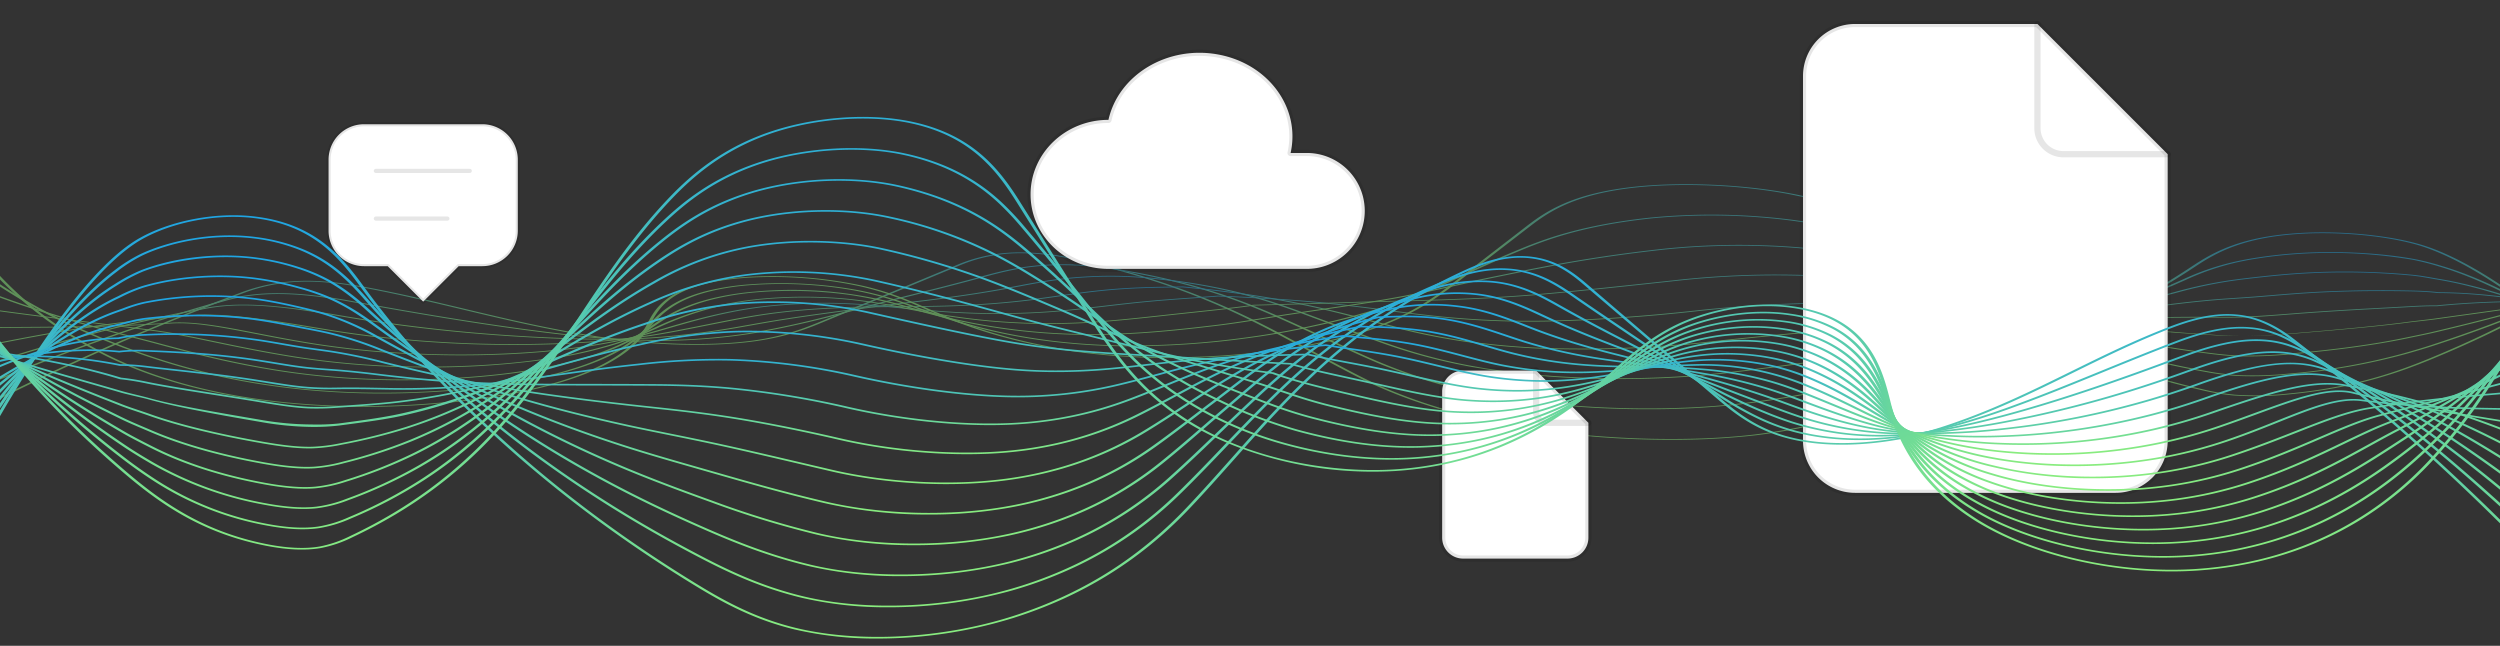 <svg xmlns="http://www.w3.org/2000/svg" xmlns:xlink="http://www.w3.org/1999/xlink" width="1200" height="310" viewBox="0 0 1200 310">
  <rect x="0" y="0" width="1200" height="310" fill="#333333" stroke="none"/>
  <defs>
    <linearGradient id="linear-gradient" x1="0.5" x2="0.5" y2="1" gradientUnits="objectBoundingBox">
      <stop offset="0" stop-color="#1ea4e4"/>
      <stop offset="1" stop-color="#8aed7d"/>
    </linearGradient>
    <clipPath id="clip-path">
      <rect id="Rectangle_121" data-name="Rectangle 121" width="1200" height="310" transform="translate(0 551)" fill="#fff" stroke="#707070" stroke-width="1"/>
    </clipPath>
    <linearGradient id="linear-gradient-2" y2="0.5" xlink:href="#linear-gradient"/>
    <clipPath id="clip-path-2">
      <rect id="Rectangle_99" data-name="Rectangle 99" width="1288" height="324" transform="translate(8)" fill="url(#linear-gradient)"/>
    </clipPath>
  </defs>
  <g id="Mask_Group_14" data-name="Mask Group 14" transform="translate(0 -551)" clip-path="url(#clip-path)">
    <g id="Group_514" data-name="Group 514" transform="translate(0 258)" opacity="0.502">
      <path id="Path_969" data-name="Path 969" d="M1002.5,456.385a352.057,352.057,0,0,0,40.166-2.123,271.914,271.914,0,0,0,47.558-10.067c67.153-19.779,123.7-44.243,163.532-70.749,10.8-7.189,23.655-14.342,51.245-15.964,18.035-1.06,39.368.881,54.332,4.946,44.7,12.147,107.476,75.1,120.391,92.543l1.594-.068c-12.93-17.468-75.862-80.528-120.77-92.731-15.355-4.172-37.3-6.16-55.932-5.067-28.37,1.668-41.435,8.922-52.385,16.21-39.77,26.465-96.226,50.891-163.263,70.635a269.109,269.109,0,0,1-47.011,9.964c-30.4,3.546-70.377,2.515-104.328-2.69-33.454-5.13-61.222-13.494-84.884-25.57-7.515-3.834-14.85-7.837-21.944-11.708-29.065-15.858-59.117-32.256-113.246-44.238a120.643,120.643,0,0,0-28.253-3.288,77.351,77.351,0,0,0-30.477,6.4l-63.654,26.409c-7.9,3.277-17.728,7.356-33.187,9.493-24.233,3.351-54.676,1.161-75.088-2-23.465-3.64-43.781-8.492-63.43-13.185-15.158-3.62-30.832-7.364-47.857-10.528-12.594-2.34-22.834-3.248-32.207-2.858a87.874,87.874,0,0,0-28.108,5.821,1202.609,1202.609,0,0,0-142.937,64.222l1.477.159a1201.778,1201.778,0,0,1,142.826-64.173,84.528,84.528,0,0,1,27.017-5.647c8.9-.37,18.728.513,30.938,2.782,16.945,3.149,32.583,6.884,47.707,10.5,19.707,4.707,40.084,9.574,63.689,13.236,20.814,3.228,51.916,5.454,76.782,2.016,15.834-2.189,25.786-6.318,33.78-9.636l63.655-26.408a74.228,74.228,0,0,1,29.179-6.207,116.041,116.041,0,0,1,27.045,3.185c53.881,11.927,83.864,28.288,112.862,44.11,7.1,3.873,14.437,7.878,21.961,11.717,23.8,12.144,51.757,20.56,85.479,25.731A445.144,445.144,0,0,0,1002.5,456.385Z" transform="translate(-200.365 47.723)" fill="url(#linear-gradient-2)"/>
      <path id="Path_970" data-name="Path 970" d="M997.151,449.032a370.564,370.564,0,0,0,41.994-2.212,365.87,365.87,0,0,0,48.922-9.269c.833-.209,1.663-.419,2.486-.629,14.619-3.718,27.921-7.394,40.669-11.238,46.505-14.027,85.923-30.118,120.508-49.191a101.014,101.014,0,0,1,21.872-9.285c3.441-.986,7.008-1.811,10.905-2.523a170.241,170.241,0,0,1,20.138-2.386c21.6-1.325,42.236,1.153,54.346,3.914a105.094,105.094,0,0,1,12.671,3.881c43.905,15.954,97.99,64.535,108.586,76.156l1.583-.083c-10.61-11.635-64.787-60.287-108.816-76.286a106.8,106.8,0,0,0-12.906-3.949c-12.423-2.832-33.619-5.374-55.866-4.008a175.162,175.162,0,0,0-20.72,2.453c-3.994.73-7.645,1.575-11.164,2.582a102.116,102.116,0,0,0-22.114,9.379c-34.528,19.043-73.877,35.1-120.291,49.1-12.719,3.837-25.993,7.505-40.58,11.214q-1.233.315-2.479.628a362.689,362.689,0,0,1-48.453,9.187c-29.567,3.434-68.063,2.764-100.462-1.747-11.263-1.574-22.023-3.558-31.98-5.9a243.872,243.872,0,0,1-49.226-16.831c-7.3-3.454-14.425-7.065-21.32-10.557-3.588-1.817-7.184-3.639-10.838-5.457-22.228-11.06-49.893-24.825-98.577-34.092a133.841,133.841,0,0,0-28.893-2.559c-14.065.382-23.789,3.28-32.544,6.216-8.513,2.856-16.833,5.576-24.881,8.206-8,2.614-15.551,5.084-23.062,7.606-2.032.682-4.054,1.364-6.079,2.048-4.594,1.551-9.346,3.154-14.23,4.76a227.377,227.377,0,0,1-22.974,6.459c-4.465.982-8.716,1.767-12.995,2.4A258.567,258.567,0,0,1,512.26,409c-8.23-.37-16.668-1.057-24.4-1.988-11.371-1.372-22.989-3.126-36.564-5.52-13.952-2.458-27.646-5.167-42.146-8.035q-7.565-1.5-15.317-3.017c-7.943-1.549-14.653-2.838-21.569-4.1-13.9-2.543-25.057-3.562-35.136-3.208a90.555,90.555,0,0,0-25.976,4.608,1086,1086,0,0,0-138.312,56.522l1.455.17a1085.013,1085.013,0,0,1,138.169-56.465,86.805,86.805,0,0,1,24.9-4.451c9.615-.339,20.391.657,33.916,3.132,6.9,1.256,13.6,2.542,21.529,4.088q7.759,1.515,15.31,3.016c14.515,2.871,28.228,5.584,42.218,8.048,13.648,2.407,25.341,4.172,36.794,5.554,7.87.947,16.455,1.647,24.831,2.023a264.6,264.6,0,0,0,49.269-2.026c4.369-.647,8.7-1.446,13.241-2.444a229.733,229.733,0,0,0,23.188-6.517c4.888-1.607,9.644-3.212,14.24-4.764q3.038-1.025,6.077-2.047c7.507-2.521,15.057-4.989,23.05-7.6,8.049-2.631,16.375-5.352,24.893-8.21,8.542-2.865,18.005-5.692,31.408-6.056a128.782,128.782,0,0,1,27.7,2.477c48.393,9.212,75.97,22.932,98.128,33.957,3.651,1.817,7.247,3.638,10.833,5.455,6.9,3.494,14.032,7.107,21.339,10.566A245.426,245.426,0,0,0,904.865,439.1c10.052,2.362,20.918,4.366,32.3,5.956A445.623,445.623,0,0,0,997.151,449.032Z" transform="translate(-200.365 47.723)" fill="url(#linear-gradient-2)"/>
      <path id="Path_971" data-name="Path 971" d="M991.314,441.706a393.575,393.575,0,0,0,44.309-2.329c19.9-2.284,36.582-5.563,50.28-8.469l2.556-.544c15.388-3.288,28.786-6.388,40.955-9.479,44.261-11.239,81.356-23.99,120.276-41.343a123.437,123.437,0,0,1,22.842-7.969c3.5-.834,7.158-1.55,11.193-2.187,6.73-1.067,13.648-1.83,20.561-2.269A237.944,237.944,0,0,1,1358.663,370a126.367,126.367,0,0,1,12.735,3.263c48.2,14.256,106.9,62.238,109.378,64.273l1.556-.108c-2.479-2.039-61.273-50.092-109.673-64.409a128.3,128.3,0,0,0-13.007-3.325c-16.391-3.032-37.242-4.135-55.785-2.95-7.083.45-14.162,1.231-21.037,2.32-4.127.652-7.872,1.384-11.444,2.237a124.658,124.658,0,0,0-23.125,8.06c-38.851,17.321-75.87,30.047-120.03,41.26-12.137,3.083-25.5,6.176-40.852,9.456l-2.552.543c-13.614,2.888-30.188,6.146-49.906,8.41-28.734,3.321-65.746,3.014-96.6-.8-10.736-1.339-20.975-3.051-30.429-5.088a247.451,247.451,0,0,1-47.1-14.8c-7.08-3.073-14.008-6.291-20.709-9.4-3.415-1.586-6.841-3.176-10.315-4.763l-2.411-1.1c-23.466-10.726-47.729-21.817-92.855-29a154.71,154.71,0,0,0-29.521-1.83c-14.552.55-25.406,3.517-34.125,5.9l-.483.132c-11.5,3.145-22.234,5.834-32.614,8.434-6.636,1.663-12.9,3.234-19.034,4.838-2.417.633-4.811,1.267-7.225,1.906-4.454,1.181-9.062,2.4-13.965,3.651-6.247,1.591-14.75,3.684-25.137,5.76-5.169,1.032-9.5,1.816-13.631,2.467a280.8,280.8,0,0,1-46.632,3.111c-7.9-.118-15.753-.5-23.342-1.132-11.217-.942-22.756-2.228-36.318-4.046-17.831-2.385-37.7-5.5-60.758-9.52-6.543-1.138-13.21-2.334-19.653-3.49l-3.158-.566c-27.2-4.877-45.133-4.924-61.9-.166-55.928,15.864-97.308,32.84-133.694,48.822l1.423.185c36.345-15.964,77.673-32.92,133.508-48.757,16.076-4.559,33.366-4.494,59.693.226l3.156.566c6.452,1.157,13.123,2.354,19.674,3.493,23.1,4.03,43.033,7.153,60.922,9.545,13.643,1.83,25.264,3.124,36.57,4.074,7.732.645,15.731,1.033,23.778,1.153a286.74,286.74,0,0,0,47.622-3.174c4.187-.659,8.564-1.452,13.78-2.494,10.454-2.089,19-4.192,25.28-5.792,4.913-1.251,9.526-2.474,13.988-3.656,2.411-.638,4.8-1.272,7.218-1.9,6.118-1.6,12.381-3.171,19.008-4.832,10.391-2.6,21.134-5.3,32.662-8.447l.483-.132c8.549-2.337,19.188-5.245,33.16-5.773a148.6,148.6,0,0,1,28.369,1.77c44.783,7.128,68.949,18.174,92.319,28.857l2.411,1.1c3.472,1.586,6.9,3.175,10.308,4.76,6.706,3.114,13.641,6.335,20.735,9.412a249.181,249.181,0,0,0,47.429,14.9c9.555,2.058,19.906,3.788,30.765,5.143A447.532,447.532,0,0,0,991.314,441.706Z" transform="translate(-200.365 47.723)" fill="url(#linear-gradient-2)"/>
      <path id="Path_972" data-name="Path 972" d="M984.755,434.426a423.817,423.817,0,0,0,47.35-2.491c19.46-2.218,36.313-5,51.625-7.67l2.627-.459c17.186-3.01,29.9-5.39,41.236-7.717a859.068,859.068,0,0,0,120.05-33.495,158.54,158.54,0,0,1,23.811-6.655c3.5-.678,7.257-1.284,11.492-1.853,7.472-1.01,14.336-1.713,20.987-2.152a278.754,278.754,0,0,1,54.427,1.85c3.676.524,7.194,1.342,11.268,2.288l1.537.357c38.049,8.793,82.46,35.727,101.424,47.228,4.125,2.5,7.107,4.311,8.755,5.175l1.474-.161c-1.629-.855-4.6-2.659-8.723-5.156-19-11.525-63.5-38.513-101.8-47.365l-1.537-.356c-4.146-.964-7.728-1.8-11.567-2.343a285.124,285.124,0,0,0-55.689-1.89c-6.778.446-13.762,1.162-21.349,2.187-4.313.58-8.146,1.2-11.715,1.89a160.643,160.643,0,0,0-24.133,6.738,856.955,856.955,0,0,1-119.764,33.418c-11.3,2.322-23.988,4.7-41.137,7.7l-2.626.459c-15.25,2.662-32.029,5.429-51.371,7.633-28.008,3.222-63.546,3.275-92.747.139-10.127-1.088-19.843-2.527-28.881-4.278a253.769,253.769,0,0,1-44.962-12.772c-6.867-2.688-13.6-5.508-20.1-8.235-3.241-1.359-6.491-2.722-9.789-4.082-1.894-.78-3.781-1.566-5.678-2.356-21.646-9.016-44.029-18.339-86.285-23.751a177.158,177.158,0,0,0-30.137-1.1c-13.7.655-24.4,3.077-33.847,5.214q-1.433.324-2.817.635c-14.564,3.256-28.077,5.716-40,7.887-5.353.975-10.412,1.9-15.332,2.842-3.2.615-6.355,1.237-9.584,1.873-3.961.781-8.058,1.589-12.5,2.435-7,1.334-15.939,2.99-27.322,5.061l-2.076.378c-3.949.721-8.035,1.467-12.186,2.155A317.83,317.83,0,0,1,512,407.88c-7.469.14-14.97.047-22.292-.275-11.253-.505-22.714-1.323-36.062-2.574-21.2-1.976-42.747-4.664-64.038-7.989-7.31-1.136-14.955-2.413-24.055-4.017-28.439-5.014-46.6-5.516-62.68-1.733-53.483,12.581-91.577,26.63-129.082,41.122l1.377.2c37.45-14.47,75.486-28.5,128.841-41.05,15.381-3.618,32.936-3.106,60.584,1.769,9.125,1.609,16.794,2.89,24.132,4.03,21.383,3.34,43.027,6.039,64.332,8.025,13.445,1.26,25,2.084,36.357,2.594,7.462.329,15.1.423,22.714.281a323.459,323.459,0,0,0,45.958-4.318c4.181-.693,8.284-1.442,12.247-2.165l2.075-.378c11.391-2.074,20.337-3.731,27.349-5.067,4.453-.848,8.554-1.656,12.522-2.439,3.223-.635,6.368-1.255,9.567-1.87,4.9-.943,9.951-1.862,15.3-2.835,11.952-2.177,25.5-4.644,40.124-7.913q1.387-.311,2.825-.637c9.282-2.1,19.8-4.482,33.049-5.115a170.855,170.855,0,0,1,29.055,1.062c41.848,5.359,64.115,14.634,85.647,23.6q2.846,1.186,5.681,2.358c3.294,1.359,6.544,2.721,9.784,4.079,6.512,2.73,13.249,5.553,20.126,8.245a255.793,255.793,0,0,0,45.327,12.871c9.146,1.772,18.983,3.229,29.234,4.33A446.42,446.42,0,0,0,984.755,434.426Z" transform="translate(-200.365 47.723)" fill="url(#linear-gradient-2)"/>
      <path id="Path_973" data-name="Path 973" d="M977.53,427.219a461.679,461.679,0,0,0,51.1-2.726c19.535-2.223,36.777-4.62,51.987-6.735l5.819-.807c14.8-2.049,27.571-3.818,39.367-5.658,48.015-7.488,81.448-15.364,119.833-25.644a215.926,215.926,0,0,1,24.786-5.344c3.431-.518,7.183-1,11.8-1.52,6.626-.749,13.806-1.514,21.417-2.034a337.325,337.325,0,0,1,54.5.817c3.141.317,6.072.835,9.465,1.435,1.1.194,2.232.394,3.421.6,33.741,5.722,70.737,22.721,92.841,32.877,9.358,4.3,15.543,7.142,18.289,7.7l1.044-.3c-2.5-.5-9.3-3.626-17.9-7.578-22.173-10.187-59.28-27.238-93.341-33.015-1.179-.2-2.305-.4-3.4-.591-3.332-.589-6.48-1.145-9.8-1.48a343.86,343.86,0,0,0-55.578-.832c-7.72.527-14.971,1.3-21.659,2.055-4.682.526-8.488,1.016-11.977,1.543a218.524,218.524,0,0,0-25.133,5.414c-38.293,10.256-71.644,18.112-119.509,25.577-11.758,1.835-24.518,3.6-39.293,5.647l-5.82.808c-15.184,2.111-32.4,4.5-51.87,6.72a468.616,468.616,0,0,1-88.907,1.08c-9.619-.853-18.561-1.988-27.333-3.469a265.157,265.157,0,0,1-42.828-10.743c-6.678-2.306-13.231-4.733-19.569-7.081-3.044-1.127-6.1-2.259-9.191-3.387-2.561-.933-5.108-1.884-7.677-2.843-20.274-7.571-41.238-15.4-80.992-19.269a207.855,207.855,0,0,0-30.739-.371c-12.775.733-23.515,2.782-32.991,4.589-1.964.375-3.873.739-5.734,1.079-17.692,3.232-33.3,5.093-47.076,6.735-4.153.495-8.075.963-11.905,1.449-5.366.68-10.689,1.4-16.324,2.162-2.138.289-4.347.588-6.667.9-8.931,1.2-18.689,2.556-29.531,4.361-3.368.56-6.715,1.154-9.953,1.728-1.646.291-3.289.583-4.941.871a380.669,380.669,0,0,1-43.707,5.393c-7.133.4-14.261.6-21.253.581-11.119-.028-22.831-.389-35.8-1.1-22.976-1.249-45.621-3.423-67.307-6.459-8.056-1.122-16.331-2.423-25.3-3.979-29.824-5.175-48.2-6.132-63.44-3.3-52.475,9.744-88.514,21.593-123.366,33.052l-1.124.369,1.31.229,1.124-.37c34.786-11.437,70.757-23.264,123.049-32.973,14.741-2.738,31.984-1.81,61.495,3.309,9.013,1.564,17.334,2.873,25.433,4,21.83,3.056,44.63,5.244,67.765,6.5,13.084.72,24.909,1.084,36.147,1.113,7.12.018,14.382-.181,21.644-.591a385.774,385.774,0,0,0,44.289-5.458q2.48-.434,4.948-.873c3.23-.572,6.57-1.164,9.916-1.721,10.786-1.8,20.5-3.147,29.4-4.341,2.322-.312,4.535-.611,6.671-.9,5.627-.76,10.939-1.479,16.288-2.157,3.811-.484,7.725-.95,11.868-1.444,13.838-1.65,29.524-3.52,47.339-6.774q2.8-.513,5.76-1.084c9.343-1.782,19.932-3.8,32.356-4.515a201.147,201.147,0,0,1,29.753.353c39.278,3.824,60.1,11.6,80.238,19.119,2.573.96,5.123,1.913,7.688,2.847,3.091,1.127,6.144,2.258,9.186,3.385,6.345,2.35,12.9,4.78,19.6,7.091a267.8,267.8,0,0,0,43.224,10.839c8.891,1.5,17.952,2.651,27.705,3.516C950.773,426.679,964.094,427.219,977.53,427.219Z" transform="translate(-200.365 47.723)" fill="url(#linear-gradient-2)"/>
      <path id="Path_974" data-name="Path 974" d="M175.976,420.81q4.077-1.083,8.169-2.179c31.294-8.365,63.656-17.015,111.324-23.459,15.821-2.14,35.621.27,62.433,4.85,9.239,1.578,17.984,2.876,26.735,3.969a677.171,677.171,0,0,0,71.2,4.977c12.856.23,24.606.108,35.94-.371,6.749-.286,13.668-.778,20.562-1.462,13.282-1.317,28.334-3.979,42.614-6.592,5.06-.926,10.047-1.826,15.41-2.645,12.671-1.935,24.005-2.993,31.427-3.619,9.051-.765,16.394-1.321,23.806-1.8q4.2-.275,8.652-.537c15.589-.943,33.254-2.013,54.375-5.149,3.025-.45,6.1-.953,9.362-1.486,9.153-1.5,19.528-3.2,31-3.958,11.1-.736,21.216-.536,29.339-.375l1.118.022c40.6,4.9,64.021,11.563,84.525,17.971,2.887.9,5.739,1.81,8.584,2.713,6.178,1.963,12.564,3.992,19.073,5.915a284.945,284.945,0,0,0,41.125,8.8c8.439,1.2,17,2.079,26.17,2.7a508.618,508.618,0,0,0,86.211-2.046q7.34-.829,14.388-1.632c14.49-1.648,28.179-3.2,39.906-4.441q1.4-.147,2.767-.289c7.99-.829,15.2-1.538,22.181-2.223,6.9-.677,13.415-1.316,19.576-1.968,49.242-5.2,82.275-10.664,119.609-17.79,7.778-1.486,15.6-2.912,25.783-4.038,3.817-.422,8.084-.817,12.125-1.186q2.191-.2,4.506-.422c5.265-.5,11.231-1.061,17.341-1.492a432.82,432.82,0,0,1,54.589-.219c2.849.171,5.591.514,8.495.877,1.428.179,2.907.364,4.484.54,31.011,3.461,63.612,14.275,85.182,21.431,16.423,5.448,23.836,7.828,27.607,7.261l-.867-.328c-2.624.4-14.222-3.444-25.427-7.16-21.67-7.188-54.419-18.051-85.812-21.555-1.544-.172-3-.355-4.417-.532-2.991-.374-5.816-.728-8.85-.91a439.383,439.383,0,0,0-55.446.223c-6.176.436-12.18,1-17.476,1.5q-2.306.219-4.49.421c-4.068.371-8.364.769-12.226,1.2-10.341,1.144-18.252,2.585-26.113,4.086-37.233,7.107-70.17,12.554-119.254,17.739-6.142.649-12.648,1.288-19.534,1.964-6.987.685-14.209,1.4-22.214,2.225q-1.374.143-2.776.29c-11.75,1.24-25.447,2.8-39.949,4.446-4.69.533-9.495,1.079-14.385,1.632a501.956,501.956,0,0,1-85.076,2.023c-9.034-.613-17.469-1.484-25.786-2.661a281.785,281.785,0,0,1-40.691-8.717c-6.492-1.916-12.871-3.943-19.039-5.9-2.846-.9-5.7-1.811-8.589-2.715-20.644-6.451-44.23-13.163-85.227-18.1l-.3-.02-1.273-.025c-8.253-.163-18.524-.367-29.907.387-11.726.781-22.219,2.5-31.477,4.012-3.243.53-6.306,1.031-9.3,1.476-20.905,3.1-38.444,4.167-53.916,5.1q-4.471.27-8.682.539c-7.452.486-14.83,1.045-23.918,1.813-11.917,1.006-22.009,2.169-31.761,3.658-5.415.828-10.431,1.732-15.521,2.664-14.193,2.6-29.148,5.243-42.251,6.542-6.787.674-13.591,1.157-20.223,1.438-11.2.474-22.825.594-35.539.367a671.383,671.383,0,0,1-70.569-4.934c-8.684-1.085-17.367-2.374-26.542-3.942-27.334-4.669-47.6-7.113-64.173-4.872-47.9,6.476-80.352,15.15-111.733,23.539q-4.1,1.1-8.166,2.178Z" transform="translate(-200.365 47.723)" fill="url(#linear-gradient-2)"/>
      <path id="Path_975" data-name="Path 975" d="M176.318,414.913c4.234-.832,8.475-1.684,12.766-2.545,28.742-5.769,58.459-11.736,102.036-15.4,15.777-1.325,35.344,1.67,63.394,6.392,9.41,1.584,18.842,2.909,28.033,3.938a583.067,583.067,0,0,0,74.628,3.448c12.72-.225,24.406-.833,35.726-1.857,6.372-.577,12.924-1.361,19.474-2.33,8.1-1.2,16.638-2.907,26.526-4.884,4.6-.919,9.352-1.87,14.416-2.839,6.162-1.18,11.085-2.011,15.958-2.7,10.3-1.449,21.548-2.425,33.439-2.9,10.111-.406,17.817-.507,24.639-.556q2.741-.021,5.592-.032c17.22-.085,36.737-.181,61.268-3.116,4.425-.529,8.948-1.175,13.737-1.86,9.1-1.3,18.513-2.647,28.855-3.427,10.229-.767,19.365-.895,27.423-1.007q1.929-.027,3.746-.055c39.171,3.757,61.555,8.968,81.124,13.983,2.656.683,5.285,1.368,7.907,2.051,6.031,1.572,12.271,3.2,18.617,4.728a311.574,311.574,0,0,0,39.021,6.77c7.979.886,16.034,1.5,24.626,1.885a560.509,560.509,0,0,0,82.233-3c19.963-2.242,39.191-4.067,55.611-5.278q1.433-.1,2.832-.2c12.617-.891,23.585-1.463,33.263-1.967,2.991-.156,5.889-.307,8.718-.46,50.388-2.742,80.508-5.249,119.36-9.936l.967-.117c7.225-.872,15.413-1.862,25.839-2.614,1.827-.132,3.728-.259,5.747-.393,2.092-.14,4.311-.288,6.71-.459,3.291-.237,6.756-.53,10.425-.84,3.833-.323,7.8-.658,11.853-.954,16.884-1.242,34.773-1.654,54.685-1.258,4.872.1,9.1.355,12.924.789l.328.019c32.3.2,61.98,7.33,83.649,12.536,12.373,2.972,21.318,5.12,26.577,4.887a8.086,8.086,0,0,0,3.364-.714l-1.481-.157a5.065,5.065,0,0,1-2.177.49c-4.415.2-13.564-2-25.136-4.78-21.824-5.243-51.7-12.42-84.586-12.648-3.961-.445-8.323-.709-13.331-.809-20.125-.4-38.209.017-55.291,1.275-4.086.3-8.069.634-11.92.959-3.651.308-7.1.6-10.352.834-2.385.17-4.594.317-6.679.456-2.03.136-3.943.263-5.782.4-10.558.762-18.817,1.759-26.1,2.639l-.964.117c-38.72,4.671-68.745,7.17-118.992,9.9-2.822.153-5.715.3-8.7.459-9.705.506-20.7,1.079-33.377,1.974-.938.066-1.89.135-2.851.206-16.488,1.215-35.793,3.047-55.823,5.3a553.878,553.878,0,0,1-81.245,2.967c-8.458-.377-16.389-.984-24.245-1.855a308.047,308.047,0,0,1-38.552-6.692c-6.324-1.525-12.551-3.147-18.573-4.717-2.624-.684-5.256-1.369-7.914-2.053-19.723-5.055-42.291-10.307-81.88-14.1l-.171-.016-.184,0q-1.894.031-3.915.058c-8.153.114-17.394.243-27.814,1.024-10.526.794-20.02,2.152-29.2,3.464-4.761.681-9.258,1.324-13.631,1.847-24.2,2.895-43.528,2.99-60.576,3.074q-2.861.015-5.608.032c-6.88.05-14.653.152-24.859.562-12.085.486-23.524,1.478-33.99,2.95-4.944.7-9.925,1.537-16.152,2.728-5.074.972-9.837,1.924-14.439,2.845-9.842,1.967-18.343,3.667-26.34,4.851-6.462.956-12.921,1.729-19.194,2.3-11.174,1.011-22.713,1.611-35.276,1.834a576.864,576.864,0,0,1-73.817-3.412c-9.108-1.021-18.457-2.334-27.789-3.9-28.464-4.791-48.356-7.827-64.865-6.441-43.854,3.684-73.686,9.673-102.539,15.465-4.285.861-8.523,1.711-12.754,2.543Z" transform="translate(-200.365 47.723)" fill="url(#linear-gradient-2)"/>
      <path id="Path_976" data-name="Path 976" d="M432.562,413.181c10.831,0,19.745-.327,25.945-.653,12.72-.661,24.336-1.755,35.505-3.345,6-.853,12.182-1.928,18.391-3.2,4.814-.984,9.956-2.209,15.4-3.506,6.991-1.665,14.917-3.553,23.887-5.344,5.93-1.183,11.176-2.057,16.509-2.749a266.369,266.369,0,0,1,35.428-2.19c9.333.078,17.2.29,25.5.687l2.631.127c17.824.861,40.009,1.932,68.066-.727,6.123-.579,12.387-1.38,19.022-2.227,8.259-1.055,16.8-2.146,25.807-2.9,9.031-.753,17.328-1.119,24.645-1.441,2.545-.113,4.966-.219,7.25-.335,37.876,2.624,59.179,6.38,77.751,10q3.593.7,7.133,1.409c5.922,1.175,12.044,2.39,18.264,3.521a350.973,350.973,0,0,0,36.916,4.731c7.518.573,15.066.922,23.077,1.067a637.46,637.46,0,0,0,78.249-3.947c19-2.119,39.216-3.712,56.926-4.484q1.466-.064,2.9-.12c15.774-.616,28.6-.641,39.925-.664l2.264,0c7.068-.016,13.742-.02,20.119-.025,36.7-.025,63.214-.043,98.994-2.054q2.418-.137,5.007-.29c6.543-.383,13.955-.817,22.848-1.134l2.076-.072c3.154-.109,6.732-.232,10.726-.442,4.8-.255,9.956-.666,15.415-1.1,2.4-.191,4.842-.386,7.3-.57,21.777-1.653,41.643-2.045,54.788-2.3,5.237-.1,9.255-.047,13.023.181l.179.011.181-.009c29.561-1.429,57.111,2.019,77.227,4.537,13.617,1.705,24.372,3.053,31.056,2.333,2.917-.314,4.879-.99,6-2.068l-1.571-.093c-.993.954-2.656,1.546-5.091,1.808-5.966.641-16.413-.667-29.64-2.323-20.289-2.54-48.07-6.016-78.121-4.582-3.9-.231-8.033-.287-13.375-.181-13.218.26-33.193.654-55.141,2.32-2.464.185-4.914.38-7.324.573-5.418.432-10.535.84-15.252,1.091-3.934.206-7.327.323-10.608.436l-2.081.073c-8.97.319-16.42.756-22.995,1.141-1.727.1-3.386.2-4.993.288-35.6,2-62.037,2.019-98.628,2.045-6.379,0-13.056.008-20.129.024l-2.262.005c-11.379.022-24.276.048-40.173.669q-1.446.056-2.929.121c-17.845.778-38.2,2.381-57.318,4.514a631.165,631.165,0,0,1-77.442,3.912c-7.885-.143-15.313-.486-22.71-1.05a346.7,346.7,0,0,1-36.428-4.671c-6.191-1.125-12.3-2.338-18.21-3.51q-3.549-.705-7.141-1.411c-18.735-3.655-40.227-7.444-78.522-10.089l-.195-.013-.2.01c-2.329.119-4.8.228-7.4.342-7.375.326-15.736.694-24.884,1.457-9.127.765-17.725,1.863-26.039,2.925-6.592.842-12.817,1.637-18.853,2.209-27.613,2.617-49.537,1.558-67.151.707l-2.634-.127c-8.393-.4-16.338-.615-25.764-.694a272.322,272.322,0,0,0-36.257,2.237c-5.428.7-10.76,1.591-16.775,2.792-9.025,1.8-16.975,3.7-23.991,5.367-5.422,1.291-10.543,2.511-15.31,3.485-6.14,1.253-12.251,2.316-18.167,3.158-11.017,1.568-22.473,2.647-35.024,3.3a519.008,519.008,0,0,1-77.084-1.893c-9.63-.968-19.4-2.269-29.034-3.868-6.184-1.026-11.947-2.049-17.521-3.039-20.143-3.576-36.051-6.4-48.266-4.947-23.37,2.782-45.13,4.511-64.326,6.036-16.459,1.308-32.006,2.543-46.087,4.234l.728.347c13.974-1.679,29.468-2.91,45.869-4.213,19.249-1.529,41.065-3.263,64.536-6.057,11.329-1.349,26.883,1.414,46.582,4.911,5.584.992,11.357,2.017,17.56,3.046,9.729,1.614,19.6,2.929,29.331,3.907C399.979,412.59,418,413.181,432.562,413.181Z" transform="translate(-200.365 47.723)" fill="url(#linear-gradient-2)"/>
      <path id="Path_977" data-name="Path 977" d="M421.871,415.831c13.089,0,26-.508,37.926-1.528a318.69,318.69,0,0,0,35.278-4.832c5.722-1.135,11.386-2.464,17.312-4.062,2.936-.792,6-1.686,9.233-2.632,7.983-2.333,17.032-4.977,28.421-7.342,5.794-1.2,11.374-2.12,17.061-2.8a252.682,252.682,0,0,1,37.491-1.483c10.037.353,17.552,1.052,26.331,1.928,19.079,1.9,42.824,4.273,74.508,1.954,8.188-.6,16.551-1.579,25.405-2.618,7.01-.821,14.258-1.671,21.657-2.351s14.427-1.168,20.625-1.6c4.281-.3,8.326-.583,12-.891,36.887,1.492,57.757,3.894,74.431,6.029q3.091.4,6.149.8c5.879.768,11.958,1.562,18.125,2.281,7.611.887,19.5,2.131,34.785,2.688,7.053.257,14.085.339,21.514.249,21.454-.258,48.519-2.042,74.255-4.894,18.977-2.1,39.661-3.415,58.24-3.694q1.5-.022,2.967-.035c16.6-.149,29.525.428,42.4,1.084,15.875.809,29.438,1.746,42.553,2.653,25.48,1.761,47.465,3.28,76.331,3.123,2.226-.013,4.547-.034,6.979-.057,6.329-.058,13.509-.125,21.886-.052,4.429.039,8.614-.016,13.178-.173,6.116-.216,12.736-.735,19.744-1.285l3.4-.266c15.861-1.24,30.759-2.04,42.729-2.682,4.363-.234,8.481-.456,12.159-.672,3.95-.231,8.6-.464,13.154-.429h.174l.162-.016c26.342-2.618,50.341-2.156,69.623-1.784,23.866.459,41.106.791,45.354-5.3l-1.6-.064c-4,5.737-19.762,5.434-43.626,4.974-19.42-.374-43.578-.838-70.213,1.8-4.681-.027-9.407.207-13.415.442-3.663.215-7.775.436-12.128.669-12,.645-26.942,1.447-42.874,2.692l-3.409.266c-6.938.545-13.491,1.06-19.473,1.27-4.46.153-8.558.207-12.882.17-8.447-.073-15.652-.007-22.009.052-2.424.022-4.734.044-6.955.056-28.553.159-50.49-1.355-75.844-3.108-13.142-.908-26.732-1.847-42.662-2.66-12.976-.661-26.026-1.242-42.8-1.092-.986.009-1.991.021-3.006.036-18.775.282-39.666,1.606-58.82,3.729-25.555,2.833-52.4,4.6-73.656,4.859-7.311.089-14.244.008-21.189-.245-15.068-.549-26.8-1.777-34.319-2.653-6.132-.716-12.193-1.507-18.057-2.273-2.044-.267-4.093-.535-6.159-.8-16.818-2.154-37.88-4.577-75.134-6.077l-.206-.009-.2.017c-3.685.311-7.78.6-12.113.9-6.227.436-13.289.93-20.751,1.612s-14.747,1.54-21.788,2.365c-8.8,1.031-17.1,2.005-25.168,2.6-31.124,2.278-54.57-.061-73.411-1.941-8.58-.856-16.515-1.594-26.717-1.954a259.271,259.271,0,0,0-38.455,1.521c-5.807.7-11.5,1.63-17.4,2.855-11.492,2.387-20.587,5.044-28.611,7.389-3.23.944-6.278,1.835-9.194,2.621-5.869,1.583-11.473,2.9-17.134,4.021a314.276,314.276,0,0,1-34.787,4.765,479.418,479.418,0,0,1-80.359-.377c-10.134-.913-20.324-2.2-30.288-3.832-9.075-1.486-17.4-3.1-24.74-4.524-16.673-3.235-29.843-5.791-41.725-5.03-27.632,1.765-51.09,1.911-71.785,2.04-11.956.074-23.25.144-33.9.521l.237.384c10.557-.374,21.8-.444,33.707-.518,20.787-.129,44.346-.275,72.162-2.053,11.084-.71,23.974,1.792,40.287,4.957,7.365,1.429,15.715,3.048,24.847,4.542,10.071,1.648,20.376,2.952,30.627,3.875C392.315,415.193,407.205,415.831,421.871,415.831Z" transform="translate(-200.365 47.723)" fill="url(#linear-gradient-2)"/>
      <path id="Path_978" data-name="Path 978" d="M413.152,418.688a420.242,420.242,0,0,0,48.025-2.612,259.916,259.916,0,0,0,35.032-6.317c5.466-1.42,10.777-3.032,16.238-4.927,1.781-.618,3.615-1.281,5.531-1.973a217.874,217.874,0,0,1,30.508-9.127,174.427,174.427,0,0,1,17.616-2.855,230.466,230.466,0,0,1,39.536-.778c10.886.736,19.18,1.972,27.2,3.168,21.787,3.25,45.779,6.275,78.279,4.509,10.726-.581,21.618-1.793,33.152-3.075,5.265-.585,10.707-1.191,16.135-1.731,5.137-.51,9.994-.951,14.692-1.378,6.761-.615,13.15-1.2,18.658-1.835,33.344.306,52.575,1.043,71.176,2.055l4.819.27c5.949.334,12.1.68,18.324.96,8.668.39,19.341.77,32.613.644,6.575-.063,13.1-.248,19.934-.567,19.264-.9,44.209-2.973,70.241-5.838a512.907,512.907,0,0,1,59.551-2.906q1.538.018,3.035.048c17.838.353,31.351,1.647,42.617,2.832,18.358,1.931,33.569,4.041,48.278,6.082,22.121,3.069,43.016,5.968,70.3,7.546,8.648.5,18.694.845,29.981,1.213,4.258.138,8.494.256,13.486.17,7.314-.132,15.572-.79,23.562-1.426,7.882-.634,15.308-1.2,22.487-1.747,12.691-.968,23.652-1.8,32.5-2.662,4.505-.438,8.914-.847,13.3-1.045l.275-.026c22.241-3.274,42.221-4.8,59.851-6.142,29.773-2.27,51.285-3.91,55.835-12.813l-1.607-.047c-4.424,8.656-24.433,10.182-54.721,12.491-17.684,1.348-37.721,2.876-60.08,6.162-4.485.208-8.929.62-13.465,1.061-8.784.853-19.72,1.687-32.378,2.651-7.186.548-14.617,1.114-22.492,1.748-7.911.63-16.072,1.28-23.184,1.408-4.83.083-8.977-.032-13.148-.167-11.243-.366-21.245-.71-29.819-1.205-27.057-1.566-47.853-4.451-69.87-7.5-14.747-2.047-29.995-4.162-48.438-6.1-11.387-1.2-25.049-2.505-43.136-2.863q-1.52-.03-3.084-.049a519.383,519.383,0,0,0-60.312,2.941c-25.917,2.852-50.733,4.915-69.874,5.809-6.757.316-13.2.5-19.687.561-13.126.124-23.672-.252-32.252-.637-6.188-.279-12.048-.609-18.252-.957l-4.826-.27c-18.73-1.02-38.086-1.762-71.681-2.067l-.2,0-.181.022c-5.485.639-11.908,1.223-18.708,1.841-4.71.428-9.579.871-14.74,1.383-5.459.543-10.918,1.15-16.2,1.737-11.451,1.274-22.268,2.477-32.827,3.049-31.9,1.733-55.562-1.253-77.063-4.459-8.117-1.211-16.511-2.463-27.62-3.213a237.053,237.053,0,0,0-40.659.8,178.162,178.162,0,0,0-18.017,2.918,219.506,219.506,0,0,0-30.774,9.2c-1.909.69-3.736,1.351-5.51,1.967-5.42,1.88-10.685,3.478-16.1,4.884a256.466,256.466,0,0,1-34.555,6.232c-25.419,2.976-55.909,3.39-83.646,1.138-10.632-.857-21.241-2.135-31.535-3.8-11.527-1.861-21.565-3.769-30.425-5.453-14.214-2.7-25.441-4.835-36.418-5.653-26.533-1.976-48.762-2.859-68.373-3.638-11.608-.461-22.572-.9-32.808-1.5l-.389.377c10.3.609,21.291,1.046,32.931,1.508,19.561.777,41.73,1.658,68.158,3.627,10.686.795,21.811,2.909,35.891,5.586,8.882,1.688,18.947,3.6,30.529,5.471,10.413,1.681,21.153,2.974,31.921,3.842C388.281,418.206,400.772,418.688,413.152,418.688Z" transform="translate(-200.365 47.723)" fill="url(#linear-gradient-2)"/>
      <path id="Path_979" data-name="Path 979" d="M405.679,421.64a402.176,402.176,0,0,0,56.928-3.791,213.126,213.126,0,0,0,34.78-7.8,161.817,161.817,0,0,0,15.168-5.792c1.044-.459,2.11-.937,3.209-1.43a150.069,150.069,0,0,1,31.225-10.8,156.155,156.155,0,0,1,18.17-2.909,218.492,218.492,0,0,1,41.6-.075,266.038,266.038,0,0,1,27.5,4.3l.587.115c21.014,4.12,46.41,8.4,82.017,7.063,13.914-.523,28.536-2.129,42.679-3.683q4.406-.484,8.821-.961l5.539-.587c10.991-1.162,20.494-2.167,28.535-3.349,20.058-.5,35-.953,47.01-1.318,7.741-.235,14.428-.439,20.98-.611l3.937-.1c5.87-.152,11.941-.309,18.066-.519,8.155-.28,18.3-.629,30.4-1.394,6.085-.385,12.082-.837,18.337-1.381,18.153-1.579,42.553-4.19,66.214-6.777a434.68,434.68,0,0,1,60.868-2.12c1.047.04,2.084.084,3.1.132a364.666,364.666,0,0,1,42.857,4.578c19.1,3.064,34.67,6.409,49.724,9.644,21.225,4.561,41.272,8.869,68.582,11.834,8.471.92,18.034,1.484,31.01,2.319,4.056.261,8.452.3,13.68.3h.135c7.613,0,16.035-.432,24.006-1.085,25.962-2.144,42.932-3.72,55.026-5.353,2.282-.309,4.558-.521,6.757-.779,2.4-.281,4.664-.519,6.794-.819,6.325-.893,12.4-1.723,18.232-2.532,59.442-8.252,92.187-12.791,98.286-28.289l-1.614-.033c-6.022,15.3-38.509,19.811-97.485,28q-8.748,1.215-18.242,2.548c-2.078.293-4.315.556-6.683.834-2.221.26-4.517.529-6.842.843-12.006,1.622-28.893,3.273-54.755,5.409-7.845.643-16.12,1.258-23.487,1.258h-.13c-5.03,0-9.307-.223-13.257-.477-12.887-.83-22.375-1.593-30.759-2.5-27.085-2.941-47.041-7.223-68.172-11.764-15.095-3.243-30.7-6.594-49.9-9.675a369.923,369.923,0,0,0-43.445-4.633q-1.556-.073-3.163-.134a441.179,441.179,0,0,0-61.794,2.15c-23.63,2.583-47.993,5.191-66.093,6.766-6.211.54-12.162.988-18.2,1.37-12.009.759-22.106,1.107-30.218,1.385-6.1.209-11.886.359-18.011.517l-3.94.1c-6.567.172-13.258.376-21.007.611-12.04.366-27.023.822-47.157,1.322l-.343.028c-7.978,1.178-17.486,2.184-28.5,3.348q-2.728.288-5.542.588-4.424.473-8.838.962c-14.042,1.542-28.564,3.138-42.254,3.652-34.945,1.315-59.993-2.914-80.741-6.98l-.585-.115a269.545,269.545,0,0,0-27.917-4.355,225.035,225.035,0,0,0-42.848.078,160.074,160.074,0,0,0-18.631,2.981,151.465,151.465,0,0,0-31.551,10.9c-1.1.491-2.161.969-3.2,1.427a160.739,160.739,0,0,1-15.049,5.747,210.312,210.312,0,0,1-34.324,7.7c-25.493,3.759-57.99,4.75-86.941,2.652-11.117-.8-22.146-2.066-32.78-3.761-15.108-2.408-27.521-5-38.471-7.285-10.747-2.243-20.026-4.18-29.046-5.36-12.957-1.7-24.673-3.16-36-4.577-23.061-2.883-42.976-5.373-60.409-8.255l-.921.319c17.517,2.9,37.473,5.391,60.58,8.28,11.325,1.415,23.035,2.879,35.977,4.573,8.865,1.16,18.083,3.084,28.76,5.312,10.987,2.294,23.443,4.893,38.636,7.316,10.769,1.716,21.942,3,33.214,3.809C384.508,421.279,395.1,421.64,405.679,421.64Z" transform="translate(-200.365 47.723)" fill="url(#linear-gradient-2)"/>
      <path id="Path_980" data-name="Path 980" d="M399.46,424.7c22.851,0,45.712-1.756,64.524-5.081a177.363,177.363,0,0,0,34.53-9.284,121.676,121.676,0,0,0,14.1-6.656l1.724-.958c7.116-3.966,15.975-8.9,31.118-12.4a143.62,143.62,0,0,1,18.725-2.962,209.768,209.768,0,0,1,43.672.627,232.55,232.55,0,0,1,27.9,5.4l1.073.259a349.655,349.655,0,0,0,36.466,7.006,314.037,314.037,0,0,0,49.272,2.609c18.034-.41,36.989-2.572,53.713-4.48,14.19-1.614,25.544-3.026,34.789-4.663,30.079-1.866,47.568-3.914,63-5.72l1.813-.213c7.642-.885,14.113-1.644,20.859-2.47,3.014-.369,6.164-.744,9.485-1.14,5.559-.662,11.863-1.412,18.715-2.281,5.5-.7,10.981-1.415,16.743-2.189,15.658-2.1,37.1-4.988,62.192-7.711a381.768,381.768,0,0,1,62.192-1.336q1.612.1,3.169.216a296.828,296.828,0,0,1,43.126,6.324c19.145,4.149,34.56,8.677,49.468,13.055,20.845,6.123,40.537,11.906,68.572,16.272,9.269,1.443,19.441,2.671,32.014,3.862,3.952.374,8.629.781,14.133.862,7.882.11,16.763-.533,24.434-1.178,22.215-1.883,41.257-4.137,55.066-6.519,1.917-.331,3.824-.641,5.676-.943,2.835-.461,5.511-.9,7.974-1.362,75.06-14.195,111.1-23.036,117.245-42.71l-1.617-.029c-6.1,19.521-41.951,28.312-116.631,42.435-2.419.457-5.071.889-7.88,1.345-1.866.3-3.783.616-5.714.949-13.688,2.361-32.587,4.6-54.658,6.468-7.514.633-16.206,1.264-23.8,1.157-5.267-.078-9.8-.472-13.637-.835-12.47-1.182-22.551-2.4-31.725-3.827-27.823-4.333-47.436-10.093-68.2-16.192-14.947-4.389-30.4-8.928-49.635-13.1a301.133,301.133,0,0,0-43.737-6.407q-1.589-.117-3.236-.22a388.322,388.322,0,0,0-63.272,1.358c-25.155,2.73-46.633,5.617-62.317,7.726-5.752.773-11.216,1.488-16.709,2.184-6.833.867-13.125,1.616-18.677,2.277-3.328.4-6.483.772-9.5,1.142-6.732.824-13.2,1.582-20.83,2.467l-1.817.212c-15.39,1.8-32.831,3.845-62.846,5.7l-.281.032c-9.161,1.627-20.477,3.034-34.646,4.646-16.6,1.894-35.422,4.04-53.169,4.444-36.1.819-61.9-4.082-84.438-9.5l-1.073-.258a235.221,235.221,0,0,0-28.306-5.468,215.519,215.519,0,0,0-45.02-.643,147.565,147.565,0,0,0-19.247,3.043c-15.38,3.55-24.311,8.525-31.485,12.523l-1.723.957a120.782,120.782,0,0,1-14,6.61,175.182,175.182,0,0,1-34.1,9.172c-25.925,4.582-59.659,6.14-90.245,4.167-11.6-.743-23.049-2-34.032-3.726-19.068-3-33.881-6.459-46.95-9.509-7.483-1.747-14.553-3.4-21.275-4.673-41.48-7.872-68.909-14.009-91.724-20.518l-1.24.249c22.887,6.53,50.389,12.683,91.958,20.573,6.657,1.263,13.7,2.906,21.15,4.646,13.122,3.062,27.994,6.533,47.193,9.556,11.126,1.752,22.735,3.022,34.5,3.776C381.216,424.423,390.34,424.7,399.46,424.7Z" transform="translate(-200.365 47.723)" fill="url(#linear-gradient-2)"/>
      <path id="Path_981" data-name="Path 981" d="M393.4,427.8c25.618,0,51.725-2.265,71.928-6.4,13.679-2.8,24.89-6.319,34.277-10.765a91.855,91.855,0,0,0,13.034-7.521l.843-.584c6.5-4.518,14.584-10.142,30.421-13.9a132.849,132.849,0,0,1,19.283-3.016,205.334,205.334,0,0,1,45.761,1.33,208.722,208.722,0,0,1,28.4,6.484l1.47.417a300,300,0,0,0,86.089,12.181c1.112,0,2.229-.006,3.36-.017,19.338-.182,39.119-2.283,55.918-4.314,8.99-1.085,16.725-2.358,24.206-3.59,3.9-.642,7.578-1.248,11.288-1.8,5.427-.812,10.512-1.56,15.291-2.264,19.7-2.9,33.941-5,46.281-7.682,6.128-1.326,12.577-2.739,19.72-4.318,7.568-1.675,15.918-3.385,26.046-5.445,5.243-1.067,10.2-2.046,15.164-3,19.145-3.658,38.178-6.485,58.183-8.64a349.489,349.489,0,0,1,63.526-.553q1.653.143,3.242.3a248,248,0,0,1,43.409,8.073c18.891,5.179,33.945,10.827,48.5,16.289,20.665,7.754,40.184,15.078,69.278,20.886,9.737,1.945,20.532,3.641,33,5.185,4,.5,8.756,1.041,14.441,1.21a225.754,225.754,0,0,0,24.859-1.053c21.151-1.838,40.2-4.457,55.094-7.575,1.276-.268,2.543-.529,3.79-.786,3.555-.733,6.911-1.425,9.951-2.143,40.334-9.532,66.252-17.245,84.038-25.01,20.3-8.863,31.093-18.259,33.96-29.568l-1.617-.023c-5.988,23.624-47.623,37.808-117.52,54.325-3,.708-6.336,1.4-9.867,2.125q-1.881.387-3.8.788c-14.743,3.087-33.617,5.681-54.579,7.5a220.169,220.169,0,0,1-24.11,1.032c-5.419-.161-10.012-.688-13.9-1.169-12.364-1.532-23.063-3.212-32.708-5.138-28.9-5.771-48.357-13.07-68.952-20.8-14.589-5.474-29.675-11.135-48.645-16.336a251.459,251.459,0,0,0-44.013-8.177q-1.625-.16-3.309-.306a356.24,356.24,0,0,0-64.742.565c-20.131,2.168-39.276,5.011-58.529,8.691-4.972.95-9.947,1.932-15.2,3-10.143,2.063-18.5,3.775-26.1,5.455-7.138,1.579-13.583,2.991-19.706,4.316-12.231,2.661-26.414,4.749-46.044,7.639-4.782.7-9.867,1.453-15.3,2.265-3.74.56-7.436,1.168-11.347,1.812-7.436,1.225-15.125,2.491-24.016,3.564-16.645,2.012-36.225,4.093-55.252,4.273a296.638,296.638,0,0,1-88.148-12.027l-1.472-.417a196.83,196.83,0,0,0-75.965-7.928,136.863,136.863,0,0,0-19.86,3.106c-16.1,3.821-24.257,9.492-30.811,14.048l-.839.584a91.344,91.344,0,0,1-12.951,7.473c-9.289,4.4-20.372,7.881-33.885,10.644-25.957,5.321-61.807,7.5-93.562,5.683-12.077-.686-23.948-1.928-35.283-3.691-23.742-3.693-41.108-8.335-56.429-12.43-4.38-1.171-8.516-2.277-12.539-3.288-34.136-8.577-61.807-17.542-87.086-28.212l-1.407.191c25.345,10.7,53.091,19.687,87.319,28.288,4.006,1.007,8.136,2.111,12.507,3.279,15.39,4.114,32.831,8.776,56.752,12.5,11.491,1.787,23.532,3.046,35.792,3.743C377.861,427.59,385.61,427.8,393.4,427.8Z" transform="translate(-200.365 47.723)" fill="url(#linear-gradient-2)"/>
      <path id="Path_982" data-name="Path 982" d="M388.375,430.962c28.061,0,56.717-2.788,78.277-7.793,13.963-3.237,25.092-7.242,34.027-12.245a70.232,70.232,0,0,0,11.973-8.385l.234-.2c5.811-5.076,13.039-11.394,29.456-15.411a126.02,126.02,0,0,1,19.842-3.071,201.236,201.236,0,0,1,47.859,2.034,191.49,191.49,0,0,1,28.982,7.568l1.789.58c21,6.794,50.565,14.606,93.154,14.712,16.871.027,35.879-1.315,58.119-4.15,11.855-1.508,21.727-3.381,31.274-5.192q2.481-.469,4.919-.928c25.554-4.784,43.522-9.089,58.262-13.959,4.946-1.631,9.834-3.257,14.778-4.9l3.8-1.265c6.93-2.3,14.531-4.68,23.925-7.472,4.726-1.4,9.179-2.648,13.608-3.8a370.162,370.162,0,0,1,54.195-9.567,321.283,321.283,0,0,1,64.87.228q1.688.184,3.314.384a213.417,213.417,0,0,1,43.7,9.825c18.512,6.159,33.115,12.87,47.238,19.36,20.552,9.445,39.965,18.366,70.288,25.663,10.209,2.457,21.322,4.585,33.982,6.507a133.958,133.958,0,0,0,14.741,1.556,194.127,194.127,0,0,0,25.281-.927c20.794-1.85,39.336-4.754,55.107-8.631,4.729-1.162,9.619-2.364,13.827-3.552,79.187-22.366,113.6-41.616,118.771-66.446l-1.617-.02c-5.156,24.737-39.455,43.921-118.39,66.216-4.17,1.177-9.039,2.374-13.75,3.532a368.088,368.088,0,0,1-54.512,8.538,188.226,188.226,0,0,1-24.423.909,129.3,129.3,0,0,1-14.168-1.5c-12.554-1.9-23.579-4.016-33.7-6.452-30.148-7.256-49.506-16.151-70-25.569-14.149-6.5-28.781-13.226-47.357-19.408a216.286,216.286,0,0,0-44.277-9.943q-1.658-.2-3.384-.391a327.868,327.868,0,0,0-66.2-.23,373.967,373.967,0,0,0-54.725,9.658c-4.453,1.159-8.928,2.408-13.678,3.82-9.411,2.8-17.031,5.178-23.978,7.489l-3.8,1.264c-4.944,1.645-9.829,3.271-14.777,4.9-14.647,4.84-32.519,9.121-57.947,13.881q-2.446.457-4.927.931c-9.491,1.8-19.3,3.743-31.03,5.235-21.662,2.761-40.184,4.186-56.589,4.186h-.754a284.308,284.308,0,0,1-91.866-14.636l-1.789-.621a193.339,193.339,0,0,0-29.342-7.674,207.516,207.516,0,0,0-49.332-2.1,130.222,130.222,0,0,0-20.471,3.161c-16.707,4.09-24,10.458-29.857,15.577l-.235.2a69.78,69.78,0,0,1-11.9,8.335c-8.847,4.954-19.857,8.918-33.662,12.118-26.374,6.123-63.5,8.881-96.889,7.2a360.217,360.217,0,0,1-36.536-3.656c-29.441-4.526-50.316-11.121-67.09-16.421l-2.645-.835c-39.583-12.475-63.9-25.153-82.46-35.911l-1.5.148c18.6,10.781,42.971,23.488,82.665,36l2.645.835c16.852,5.325,37.825,11.95,67.506,16.513a365.3,365.3,0,0,0,37.078,3.709C374.889,430.8,381.614,430.962,388.375,430.962Z" transform="translate(-200.365 47.723)" fill="url(#linear-gradient-2)"/>
      <path id="Path_983" data-name="Path 983" d="M383.733,434.155c30.405,0,61.465-3.33,84.231-9.212,14.244-3.677,25.292-8.166,33.773-13.723a54.989,54.989,0,0,0,10.912-9.25c5.055-5.579,11.348-12.522,28.12-16.749a122.464,122.464,0,0,1,20.4-3.126,198.712,198.712,0,0,1,49.963,2.739c12.387,2.384,21.143,5.568,29.61,8.648l2.06.748c21.311,7.717,51.58,16.653,96.852,17.257a417.351,417.351,0,0,0,60.314-3.984c14.381-1.922,26.228-4.428,36.888-6.849,27.434-6.233,43.152-12.58,54.911-17.967,3.568-1.632,7.114-3.263,10.671-4.9l6.778-3.115c6.87-3.154,14.007-6.262,21.818-9.5,4.3-1.785,8.135-3.249,12.066-4.607,14.485-5.005,30.915-8.437,50.226-10.493a300.08,300.08,0,0,1,66.223,1.01q1.727.225,3.385.467a188.019,188.019,0,0,1,44,11.579c18.075,7.094,32.2,14.817,45.851,22.286,20.455,11.188,39.775,21.755,71.418,30.585,10.611,2.961,22.047,5.521,34.96,7.826a122.386,122.386,0,0,0,15.034,1.9,177.333,177.333,0,0,0,25.694-.8,307.734,307.734,0,0,0,55.115-9.686c5.649-1.591,10.066-2.917,13.908-4.175,76.669-25.1,114.66-49.984,119.56-78.316l-1.62-.016c-4.883,28.252-42.775,53.07-119.246,78.1-3.819,1.25-8.215,2.57-13.835,4.153a303.952,303.952,0,0,1-54.456,9.574,171.2,171.2,0,0,1-24.745.785,118.078,118.078,0,0,1-14.442-1.836c-12.816-2.288-24.166-4.828-34.7-7.768-31.486-8.785-50.761-19.327-71.166-30.488-13.676-7.48-27.819-15.216-45.954-22.332a190.234,190.234,0,0,0-44.538-11.708c-1.127-.165-2.282-.324-3.455-.477a306.637,306.637,0,0,0-67.654-1.024c-19.592,2.087-36.241,5.562-50.9,10.627-3.955,1.367-7.814,2.839-12.139,4.634-7.821,3.247-14.967,6.36-21.849,9.518l-6.778,3.116c-3.558,1.636-7.1,3.266-10.671,4.9-11.7,5.358-27.328,11.671-54.588,17.865-10.584,2.4-22.338,4.891-36.563,6.792a411.7,411.7,0,0,1-59.435,3.935c-44.55-.6-74.486-9.442-95.59-17.084l-2.058-.747c-8.536-3.105-17.363-6.315-29.946-8.738a204.8,204.8,0,0,0-51.478-2.8,126.6,126.6,0,0,0-21.081,3.228c-17.084,4.306-23.43,11.308-28.527,16.934a54.709,54.709,0,0,1-10.85,9.2c-8.406,5.508-19.345,9.954-33.439,13.593-26.789,6.921-65.193,10.259-100.222,8.715a358.678,358.678,0,0,1-37.793-3.621,326.423,326.423,0,0,1-70.521-18.8c-38.086-14.521-60.147-30.126-77.836-43.612l-1.545.116c17.718,13.51,39.821,29.142,78.01,43.7A328.6,328.6,0,0,0,327.895,430.1a364.188,364.188,0,0,0,38.368,3.676C372.018,434.03,377.865,434.155,383.733,434.155Z" transform="translate(-200.365 47.723)" fill="url(#linear-gradient-2)"/>
      <path id="Path_984" data-name="Path 984" d="M378.828,437.359c32.628,0,66.851-3.95,90.436-10.641,14.534-4.121,25.5-9.093,33.525-15.2a44.823,44.823,0,0,0,9.85-10.115c3.938-5.662,9.33-13.417,26.553-17.883a118.27,118.27,0,0,1,20.97-3.181,199.92,199.92,0,0,1,52.073,3.444c12.7,2.684,21.531,6.225,30.075,9.649l2.492,1c19.909,7.96,51.995,18.674,100.551,19.8a393.711,393.711,0,0,0,62.505-3.817,309.94,309.94,0,0,0,37.569-7.578c25.261-6.8,39.315-14.584,51.544-21.968q4.236-2.556,8.457-5.111,3.922-2.373,7.862-4.752c6.273-3.788,12.721-7.562,19.708-11.537,2.858-1.617,6.347-3.525,10.531-5.417,12.538-5.725,27.675-9.46,46.278-11.421,20.267-2.126,46.164-1.44,67.584,1.792q1.765.266,3.457.551c20.878,3.517,34.11,8.715,44.3,13.335,17.617,7.986,31.229,16.675,44.4,25.078,19.445,12.41,39.554,25.243,72.622,35.64a357.155,357.155,0,0,0,35.933,9.144,114.667,114.667,0,0,0,15.321,2.248,162.545,162.545,0,0,0,26.11-.672A260.281,260.281,0,0,0,1354.647,419c4.837-1.535,9.543-3.148,13.986-4.8,75.258-27.921,115.753-58.264,120.358-90.188l-1.62-.013c-4.593,31.852-45,62.13-120.1,89.99-4.424,1.641-9.105,3.247-13.921,4.774a256.9,256.9,0,0,1-54.406,10.612,156.477,156.477,0,0,1-25.065.662,109.4,109.4,0,0,1-14.728-2.172,354.562,354.562,0,0,1-35.7-9.084c-32.923-10.351-52.987-23.157-72.393-35.541-13.184-8.414-26.818-17.115-44.481-25.123-10.28-4.661-23.644-9.906-44.8-13.471-1.141-.192-2.328-.381-3.525-.562-21.872-3.3-48.343-4-69.1-1.819-18.952,2-34.345,5.791-47.059,11.6-4.211,1.9-7.717,3.822-10.591,5.447-6.992,3.978-13.444,7.754-19.721,11.545q-3.942,2.379-7.862,4.752-4.226,2.558-8.456,5.111c-12.177,7.352-26.166,15.1-51.251,21.854a306.732,306.732,0,0,1-37.173,7.5,387.6,387.6,0,0,1-61.535,3.766c-47.827-1.109-79.588-11.725-99.318-19.614l-2.49-.995c-8.607-3.449-17.508-7.016-30.391-9.74a205.86,205.86,0,0,0-53.613-3.525A122.415,122.415,0,0,0,538,383.256c-17.551,4.551-22.989,12.372-26.959,18.083a44.661,44.661,0,0,1-9.8,10.062c-7.961,6.058-18.826,10.986-33.218,15.067-26.784,7.6-67.432,11.615-103.555,10.234a356.091,356.091,0,0,1-39.049-3.587c-26.391-3.973-49.721-10.626-71.32-20.339-35.442-15.936-54.855-33.367-73.213-51.317l-1.572.092c18.384,17.975,37.828,35.431,73.357,51.407,21.737,9.774,45.25,16.475,71.887,20.485a361.663,361.663,0,0,0,39.654,3.642C369.022,437.269,373.909,437.359,378.828,437.359Z" transform="translate(-200.365 47.723)" fill="url(#linear-gradient-2)"/>
      <path id="Path_985" data-name="Path 985" d="M374.714,440.6c34.788,0,71.288-4.533,95.847-12.1,22.245-6.855,36.005-15.9,42.066-27.658,4.071-7.892,10.22-19.819,46.524-22.255a199.823,199.823,0,0,1,54.19,4.149c13.174,3.032,22.211,6.981,30.951,10.8l2.51,1.094c20.272,8.8,53.134,20.7,104.248,22.343a375.682,375.682,0,0,0,57.293-2.653c17.3-2.145,33.077-5.361,45.643-9.3,24.446-7.668,36.51-16.97,48.175-25.966l32.782-25.283c9.593-7.4,22.262-15.547,51.342-18.578,21.8-2.273,50.252-1.013,72.485,3.209,21.5,4.082,35.129,10.209,44.6,15.091,17.178,8.856,30.327,18.481,43.043,27.788,25.33,18.541,51.523,37.712,110.632,51.24a107.251,107.251,0,0,0,15.6,2.592,152.719,152.719,0,0,0,26.519-.545c31.427-2.985,51.819-10.036,69.175-17.21,74.948-30.982,116.843-66.274,121.158-102.06l-1.62-.012c-4.306,35.722-46.125,70.951-120.938,101.877-17.21,7.115-37.405,14.1-68.373,17.045a146.621,146.621,0,0,1-25.389.539,103.712,103.712,0,0,1-15.014-2.507c-58.817-13.46-84.946-32.584-110.215-51.079-12.73-9.319-25.9-18.954-43.115-27.831-9.545-4.921-23.294-11.1-45.061-15.232-22.7-4.31-51.8-5.59-74.136-3.261-29.708,3.1-42.544,11.338-52.244,18.819L900.614,378.93c-11.622,8.964-23.641,18.232-47.916,25.846-32.129,10.079-73.46,12.709-101.434,11.807-50.389-1.623-82.942-13.416-103.045-22.146l-2.509-1.093c-8.8-3.845-17.894-7.821-31.247-10.893a205.56,205.56,0,0,0-55.747-4.244c-37.344,2.507-43.572,14.587-47.7,22.581-6.025,11.686-19.678,20.67-41.737,27.468-27.192,8.378-69.156,12.992-106.9,11.753-56.05-1.839-92.078-14.848-112.43-25.437-35.932-18.694-52.532-39.195-68.587-59.021l-1.591.074c16.073,19.848,32.694,40.372,68.706,59.109,20.521,10.677,56.9,23.8,113.683,25.659C366.308,440.529,370.5,440.6,374.714,440.6Z" transform="translate(-200.365 47.723)" fill="url(#linear-gradient-2)"/>
    </g>
    <g id="Group_510" data-name="Group 510" transform="translate(802.93 525)">
      <path id="Path_27" data-name="Path 27" d="M0,0H300.07V300.07H0Z" fill="rgba(0,0,0,0)"/>
      <path id="Path_29" data-name="Path 29" d="M155.035,228.053H30.006A25.006,25.006,0,0,1,5,203.047V28.006A25.006,25.006,0,0,1,30.006,3h87.521l62.515,62.515V203.047A25.006,25.006,0,0,1,155.035,228.053Z" transform="translate(57.515 34.509)" fill="#fff" stroke="rgba(0,0,0,0.1)" stroke-linecap="round" stroke-linejoin="round" stroke-width="3"/>
      <path id="Path_28" data-name="Path 28" d="M14,3V53.012a12.5,12.5,0,0,0,12.5,12.5H76.515" transform="translate(161.041 34.509)" fill="rgba(0,0,0,0)" stroke="rgba(0,0,0,0.1)" stroke-linecap="round" stroke-linejoin="round" stroke-width="3"/>
    </g>
    <g id="Speech_Bubble" data-name="Speech Bubble" transform="translate(135 582.25)">
      <path id="Path_1020" data-name="Path 1020" d="M0,0H136.25V136.25H0Z" fill="none"/>
      <path id="Path_1021" data-name="Path 1021" d="M49.417,90.156,32.385,73.125H21.031A17.031,17.031,0,0,1,4,56.094V22.031A17.031,17.031,0,0,1,21.031,5H77.8A17.031,17.031,0,0,1,94.833,22.031V56.094A17.031,17.031,0,0,1,77.8,73.125H66.448L49.417,90.156" transform="translate(18.708 23.385)" fill="#fff" stroke="rgba(0,0,0,0.1)" stroke-linecap="round" stroke-linejoin="round" stroke-width="2"/>
      <line id="Line_84" data-name="Line 84" x2="45.059" transform="translate(45.417 50.781)" fill="none" stroke="rgba(0,0,0,0.1)" stroke-linecap="round" stroke-linejoin="round" stroke-width="2"/>
      <line id="Line_85" data-name="Line 85" x2="34.331" transform="translate(45.417 73.668)" fill="none" stroke="rgba(0,0,0,0.1)" stroke-linecap="round" stroke-linejoin="round" stroke-width="2"/>
    </g>
    <g id="Group_509" data-name="Group 509" transform="translate(667.172 713.836)">
      <path id="Path_27-2" data-name="Path 27" d="M0,0H120.328V120.328H0Z" fill="none"/>
      <path id="Path_29-2" data-name="Path 29" d="M65.164,93.246H15.027A10.027,10.027,0,0,1,5,83.219V13.027A10.027,10.027,0,0,1,15.027,3h35.1L75.191,28.068v55.15A10.027,10.027,0,0,1,65.164,93.246Z" transform="translate(20.068 12.041)" fill="#fff" stroke="rgba(0,0,0,0.1)" stroke-linecap="round" stroke-linejoin="round" stroke-width="3"/>
      <path id="Path_28-2" data-name="Path 28" d="M14,3V23.055a5.014,5.014,0,0,0,5.014,5.014H39.068" transform="translate(56.191 12.041)" fill="none" stroke="rgba(0,0,0,0.1)" stroke-linecap="round" stroke-linejoin="round" stroke-width="3"/>
    </g>
    <g id="Group_508" data-name="Group 508" transform="translate(476.422 537)">
      <path id="Path_896" data-name="Path 896" d="M0,0H190.75V190.75H0Z" fill="none"/>
      <path id="Path_897" data-name="Path 897" d="M39.687,108.677C19.036,108.677,2.3,92.664,2.3,72.912S19.036,37.146,39.687,37.146c4.877-21.728,28.4-35.784,52.545-31.394s39.76,25.562,34.883,47.29h7.948a27.818,27.818,0,0,1,0,55.635H39.687" transform="translate(15.949 34.385)" fill="#fff" stroke="rgba(0,0,0,0.1)" stroke-linecap="round" stroke-linejoin="round" stroke-width="3"/>
    </g>
    <g id="Component_18" data-name="Component 18" transform="translate(-52.622 550.572)">
      <g id="Mask_Group_11" data-name="Mask Group 11" transform="translate(-8)" clip-path="url(#clip-path-2)">
        <path id="Path_986" data-name="Path 986" d="M654.28,535.835a171.865,171.865,0,0,1-39.741-4.332c-19.253-4.631-33.992-12.611-47.052-20.544C501.047,470.6,445.1,420.683,405.69,366.6c-10.685-14.668-23.4-29.265-50.7-32.573-17.844-2.164-38.948,1.8-53.753,10.093C257.008,368.9,194.9,497.356,182.121,532.949l-1.578-.138C193.338,497.168,255.6,368.5,300.032,343.594c15.192-8.513,36.909-12.569,55.338-10.337,28.069,3.4,41,18.2,51.829,33.075,39.348,54,95.2,103.842,161.53,144.129,12.945,7.863,27.537,15.768,46.512,20.332,30.078,7.235,69.63,5.132,103.219-5.49,33.1-10.468,60.574-27.534,83.985-52.174,7.434-7.824,14.692-15.991,21.711-23.89,28.756-32.359,58.49-65.819,112.042-90.268,7.257-3.312,16.962-7.065,27.954-6.707,13.613.449,22.536,6.542,30.152,13.059l62.98,53.885c7.813,6.688,17.54,15.011,32.834,19.372,23.976,6.837,54.1,2.368,74.291-4.092,23.216-7.426,43.317-17.327,62.757-26.9,15-7.388,30.505-15.027,47.347-21.484,12.461-4.775,22.593-6.626,31.867-5.83,9.61.826,18.446,4.6,27.807,11.876a1110.808,1110.808,0,0,1,141.421,131.045l-1.462.324a1110.069,1110.069,0,0,0-141.311-130.944c-9.1-7.076-17.6-10.736-26.73-11.522-8.8-.754-18.529,1.047-30.608,5.676-16.765,6.426-32.237,14.048-47.2,21.418-19.5,9.6-39.659,19.535-63.015,27.007-20.592,6.587-51.363,11.128-75.965,4.113-15.668-4.468-25.512-12.892-33.423-19.662l-62.978-53.885c-7.393-6.327-16.007-12.24-28.871-12.665-10.371-.339-19.737,3.293-26.756,6.5-53.309,24.337-82.975,57.721-111.664,90.007-7.024,7.9-14.285,16.075-21.727,23.907-23.545,24.78-51.208,41.954-84.572,52.5A220.134,220.134,0,0,1,654.28,535.835Z" transform="translate(-172.365 -228.907)" fill="url(#linear-gradient)"/>
        <path id="Path_987" data-name="Path 987" d="M659.571,519.432a180.755,180.755,0,0,1-41.55-4.514c-19.588-4.676-35.46-12.184-48.4-18.913-.824-.428-1.646-.856-2.459-1.284-14.464-7.585-27.625-15.087-40.237-22.932-46.011-28.621-85.011-61.454-119.229-100.373-5.538-6.255-12.232-13.394-21.639-18.946a68.511,68.511,0,0,0-10.789-5.147,87.449,87.449,0,0,0-19.924-4.868c-21.371-2.7-41.788,2.352-53.769,7.984a72.762,72.762,0,0,0-12.536,7.921C245.6,390.913,192.084,490.042,181.6,513.754l-1.566-.168c10.5-23.742,64.1-123.015,107.66-155.66a73.929,73.929,0,0,1,12.771-8.058c12.292-5.78,33.262-10.965,55.273-8.178a90,90,0,0,1,20.5,5.005,70.3,70.3,0,0,1,11.046,5.267c9.54,5.632,16.3,12.832,21.879,19.138,34.16,38.857,73.091,71.631,119.013,100.2,12.585,7.828,25.717,15.311,40.151,22.881q1.22.642,2.453,1.281c12.844,6.678,28.582,14.126,47.939,18.746,29.254,7.007,67.34,5.639,99.4-3.565a199.325,199.325,0,0,0,31.64-12.034,182.512,182.512,0,0,0,48.7-34.344c7.216-7.049,14.27-14.415,21.092-21.541,3.55-3.708,7.11-7.426,10.725-11.136,21.992-22.568,49.364-50.655,97.531-69.565,10.225-4.015,19.578-5.727,28.587-5.221,13.915.779,23.537,6.693,32.2,12.683,8.423,5.828,16.655,11.377,24.615,16.745,7.915,5.334,15.385,10.372,22.819,15.521q3.016,2.088,6.014,4.179c4.546,3.165,9.246,6.436,14.077,9.712a151.115,151.115,0,0,0,22.731,13.18,105.472,105.472,0,0,0,12.857,4.9c13.937,4.231,30.4,5.624,47.607,4.031a165.231,165.231,0,0,0,24.144-4.059,355.175,355.175,0,0,0,36.176-11.262c13.806-5.014,27.355-10.542,41.7-16.4q7.484-3.054,15.153-6.156c7.861-3.159,14.5-5.79,21.342-8.357,13.75-5.188,24.791-7.268,34.761-6.545,9.1.66,17.269,3.648,25.7,9.4,47.12,32.154,90.6,68.8,136.844,115.332l-1.44.349c-46.2-46.489-89.636-83.1-136.7-115.216-8.161-5.569-15.99-8.456-24.635-9.082-9.513-.692-20.174,1.341-33.556,6.39-6.828,2.562-13.453,5.188-21.3,8.342q-7.674,3.093-15.146,6.153c-14.361,5.86-27.929,11.4-41.77,16.423a357.917,357.917,0,0,1-36.4,11.331,168.206,168.206,0,0,1-24.568,4.13c-17.605,1.634-34.461.2-48.746-4.135a107.476,107.476,0,0,1-13.1-4.987,152.378,152.378,0,0,1-22.941-13.3c-4.838-3.279-9.542-6.554-14.091-9.72q-3.005-2.093-6.011-4.177c-7.427-5.143-14.9-10.181-22.807-15.512-7.964-5.369-16.2-10.921-24.627-16.752-8.451-5.845-17.814-11.614-31.075-12.357-8.544-.474-17.531,1.175-27.407,5.053-47.882,18.8-75.164,46.793-97.087,69.29-3.612,3.707-7.17,7.424-10.718,11.13-6.828,7.129-13.885,14.5-21.113,21.56a183.592,183.592,0,0,1-49.011,34.551,201.121,201.121,0,0,1-31.956,12.154A219.219,219.219,0,0,1,659.571,519.432Z" transform="translate(-172.365 -227.507)" fill="url(#linear-gradient)"/>
        <path id="Path_988" data-name="Path 988" d="M665.34,503.082a191.932,191.932,0,0,1-43.838-4.752c-19.686-4.662-36.194-11.352-49.744-17.281l-2.529-1.111C554,473.231,540.748,466.9,528.708,460.6c-43.791-22.933-80.493-48.951-119-84.36-5.816-5.348-12.84-11.457-22.6-16.26a83.249,83.249,0,0,0-11.076-4.464,112.87,112.87,0,0,0-20.341-4.629c-21.031-2.771-41.585,1.219-53.8,5.879a79.935,79.935,0,0,0-12.6,6.657c-47.687,29.091-105.768,127-108.215,131.15l-1.539-.221c2.453-4.16,60.623-102.213,108.509-131.426a81.063,81.063,0,0,1,12.867-6.785c16.219-6.186,36.849-8.436,55.193-6.018a115.564,115.564,0,0,1,20.815,4.734,84.958,84.958,0,0,1,11.323,4.563c9.913,4.88,17.009,11.048,22.88,16.446,38.439,35.345,75.065,61.311,118.755,84.193,12.008,6.288,25.231,12.6,40.42,19.293l2.525,1.109c13.47,5.893,29.867,12.539,49.376,17.16,28.429,6.776,65.047,6.149,95.578-1.642A192.35,192.35,0,0,0,747.88,485.6a175.238,175.238,0,0,0,46.595-30.2c7.006-6.27,13.861-12.836,20.491-19.186,3.379-3.236,6.769-6.48,10.205-9.717l2.385-2.248c23.216-21.885,47.223-44.516,91.87-59.174a76.343,76.343,0,0,1,29.208-3.733c14.4,1.122,25.136,7.176,33.763,12.04l.478.27c11.382,6.416,22,11.9,32.268,17.209,6.566,3.393,12.767,6.6,18.832,9.872,2.392,1.291,4.76,2.586,7.148,3.89,4.407,2.409,8.966,4.9,13.817,7.449,6.179,3.248,14.594,7.518,24.87,11.754,5.113,2.106,9.4,3.706,13.485,5.034a138.442,138.442,0,0,0,46.137,6.348,166.949,166.949,0,0,0,23.1-2.31c11.1-1.923,22.515-4.546,35.931-8.257,17.644-4.866,37.306-11.22,60.115-19.426,6.473-2.32,13.069-4.761,19.445-7.121l3.124-1.155c26.909-9.949,44.654-10.046,61.246-.338,55.335,32.37,96.275,67.009,132.275,99.621l-1.408.378c-35.959-32.574-76.849-67.173-132.091-99.489-15.905-9.3-33.012-9.17-59.062.461l-3.123,1.155c-6.382,2.362-12.982,4.8-19.463,7.128-22.861,8.224-42.576,14.594-60.275,19.476-13.5,3.734-25,6.375-36.184,8.314a170.183,170.183,0,0,1-23.524,2.352,141.326,141.326,0,0,1-47.116-6.476c-4.142-1.346-8.473-2.962-13.633-5.089-10.345-4.263-18.8-8.556-25.012-11.819-4.861-2.554-9.425-5.048-13.839-7.46-2.385-1.3-4.751-2.6-7.141-3.886-6.053-3.268-12.249-6.469-18.807-9.859-10.281-5.312-20.91-10.805-32.315-17.235l-.478-.269c-8.458-4.769-18.984-10.7-32.808-11.78a73.35,73.35,0,0,0-28.068,3.611c-44.308,14.545-68.217,37.084-91.339,58.881l-2.385,2.247c-3.435,3.236-6.823,6.48-10.2,9.714-6.637,6.354-13.5,12.925-20.515,19.206a176.5,176.5,0,0,1-46.926,30.407,194.454,194.454,0,0,1-30.44,10.5A218.86,218.86,0,0,1,665.34,503.082Z" transform="translate(-172.365 -226.107)" fill="url(#linear-gradient)"/>
        <path id="Path_989" data-name="Path 989" d="M671.823,486.835a206.6,206.6,0,0,1-46.848-5.083A454.206,454.206,0,0,1,573.9,466.1l-2.6-.937c-17-6.141-29.586-11-40.8-15.747-52.121-22.077-87.887-45.9-118.778-68.345-6.161-4.478-13.571-9.59-23.556-13.579a109.014,109.014,0,0,0-11.371-3.782,154.466,154.466,0,0,0-20.763-4.389c-17.527-2.4-37.659-.989-53.849,3.774a75.624,75.624,0,0,0-11.149,4.669l-1.522.729c-37.644,17.943-81.583,72.9-100.346,96.367-4.083,5.107-7.033,8.8-8.662,10.561l-1.458-.329c1.612-1.745,4.556-5.427,8.63-10.522,18.8-23.515,62.829-78.585,100.722-96.646l1.521-.727a76.894,76.894,0,0,1,11.444-4.781c16.558-4.872,37.152-6.314,55.1-3.857a157.194,157.194,0,0,1,21.124,4.463,110.9,110.9,0,0,1,11.591,3.857c10.156,4.056,17.649,9.224,23.877,13.75,30.824,22.4,66.515,46.172,118.493,68.188,11.181,4.737,23.732,9.582,40.7,15.709l2.6.937a452.447,452.447,0,0,0,50.824,15.576c27.712,6.574,62.873,6.681,91.764.283a185.163,185.163,0,0,0,28.574-8.729,169.391,169.391,0,0,0,44.485-26.061c6.794-5.484,13.451-11.238,19.89-16.8,3.207-2.773,6.423-5.554,9.685-8.328q2.81-2.388,5.617-4.808c21.414-18.4,43.56-37.42,85.367-48.464a86.3,86.3,0,0,1,29.818-2.244c13.559,1.337,24.145,6.279,33.488,10.639q1.418.663,2.787,1.3c14.41,6.643,27.78,11.663,39.575,16.094,5.3,1.989,10.3,3.868,15.169,5.8,3.17,1.257,6.287,2.525,9.483,3.823,3.918,1.594,7.972,3.242,12.366,4.968,6.929,2.723,15.77,6.1,27.032,10.327l2.052.772c3.909,1.471,7.952,2.994,12.058,4.4a159.579,159.579,0,0,0,44.684,8.672,171.693,171.693,0,0,0,22.056-.561,360.079,360.079,0,0,0,35.679-5.252,540.1,540.1,0,0,0,63.357-16.3c7.234-2.319,14.8-4.924,23.8-8.2,28.139-10.232,46.1-11.255,62.017-3.537,52.916,25.672,90.6,54.339,127.712,83.909l-1.362.416c-37.053-29.527-74.685-58.151-127.474-83.761-15.218-7.383-32.587-6.338-59.941,3.609-9.029,3.284-16.617,5.9-23.875,8.224a542.567,542.567,0,0,1-63.649,16.374,362.285,362.285,0,0,1-35.971,5.292,174.8,174.8,0,0,1-22.474.574,162.4,162.4,0,0,1-45.47-8.811c-4.135-1.414-8.195-2.941-12.116-4.418l-2.053-.771c-11.27-4.231-20.121-7.612-27.06-10.338-4.4-1.73-8.461-3.38-12.387-4.976-3.188-1.3-6.3-2.562-9.466-3.817-4.853-1.923-9.847-3.8-15.135-5.784-11.826-4.442-25.229-9.475-39.7-16.145q-1.372-.633-2.8-1.3c-9.184-4.286-19.595-9.146-32.7-10.438a83.21,83.21,0,0,0-28.747,2.167c-41.4,10.936-63.433,29.86-84.736,48.16q-2.818,2.419-5.621,4.811c-3.259,2.772-6.475,5.55-9.68,8.322-6.444,5.57-13.108,11.33-19.914,16.825a170.754,170.754,0,0,1-44.846,26.264,187.283,187.283,0,0,1-28.924,8.836A217.365,217.365,0,0,1,671.823,486.835Z" transform="translate(-172.365 -224.715)" fill="url(#linear-gradient)"/>
        <path id="Path_990" data-name="Path 990" d="M678.969,470.757a225.115,225.115,0,0,1-50.56-5.563c-19.328-4.535-36.385-9.427-51.435-13.743l-5.756-1.647c-14.638-4.181-27.28-7.791-38.949-11.544-47.505-15.281-80.585-31.351-118.561-52.326a127.52,127.52,0,0,0-24.523-10.906c-3.4-1.057-7.106-2.042-11.681-3.1-6.554-1.529-13.658-3.089-21.188-4.148a163.045,163.045,0,0,0-53.921,1.667,67.309,67.309,0,0,0-9.365,2.927c-1.087.4-2.21.8-3.384,1.215-33.383,11.676-69.986,46.362-91.855,67.086-9.26,8.775-15.378,14.572-18.1,15.7l-1.033-.6c2.476-1.029,9.2-7.4,17.707-15.463,21.937-20.787,58.651-55.579,92.35-67.366,1.166-.407,2.28-.813,3.359-1.206a70.017,70.017,0,0,1,9.692-3.02,166.24,166.24,0,0,1,54.988-1.7c7.638,1.075,14.814,2.65,21.431,4.193,4.632,1.074,8.4,2.074,11.85,3.149A128.855,128.855,0,0,1,414.9,385.407c37.889,20.927,70.885,36.958,118.242,52.189,11.634,3.742,24.258,7.348,38.876,11.522l5.758,1.648c15.023,4.308,32.052,9.191,51.318,13.713,27.442,6.438,60.324,7.264,87.965,2.2a179.634,179.634,0,0,0,27.043-7.079,166.347,166.347,0,0,0,42.372-21.921c6.608-4.7,13.092-9.658,19.363-14.447,3.011-2.3,6.033-4.61,9.093-6.912,2.534-1.9,5.054-3.844,7.6-5.8,20.058-15.448,40.8-31.421,80.132-39.318a100.275,100.275,0,0,1,30.413-.758c12.64,1.5,23.266,5.677,32.641,9.365,1.941.764,3.832,1.506,5.673,2.2,17.5,6.595,32.95,10.393,46.577,13.744,4.108,1.009,7.987,1.964,11.779,2.955,5.309,1.389,10.575,2.857,16.151,4.413,2.115.589,4.3,1.2,6.6,1.834,8.838,2.445,18.492,5.216,29.219,8.9,3.332,1.144,6.644,2.354,9.848,3.526q2.441.891,4.888,1.777c16.51,5.94,30.654,9.54,43.241,11.006a174.778,174.778,0,0,0,21.027,1.185,328.1,328.1,0,0,0,35.423-2.25,402.42,402.42,0,0,0,66.595-13.18c7.971-2.289,16.157-4.945,25.031-8.12,29.508-10.557,47.689-12.511,62.766-6.738,51.918,19.88,87.575,44.059,122.057,67.441l1.112.753-1.3.467-1.112-.754c-34.416-23.337-70.006-47.469-121.743-67.282-14.584-5.587-31.646-3.693-60.842,6.754-8.919,3.19-17.15,5.86-25.164,8.162a405.247,405.247,0,0,1-67.044,13.268,331.087,331.087,0,0,1-35.764,2.27,177.08,177.08,0,0,1-21.414-1.206c-12.8-1.49-27.133-5.133-43.818-11.137q-2.453-.882-4.9-1.78c-3.194-1.167-6.5-2.375-9.809-3.512-10.672-3.663-20.286-6.422-29.086-8.858-2.3-.636-4.487-1.246-6.6-1.835-5.565-1.553-10.823-3.018-16.114-4.4-3.773-.987-7.645-1.939-11.742-2.947-13.691-3.367-29.211-7.182-46.837-13.822-1.85-.7-3.749-1.443-5.7-2.212-9.243-3.636-19.722-7.757-32.013-9.213a97.064,97.064,0,0,0-29.438.722c-38.859,7.8-59.461,23.667-79.386,39.011-2.544,1.96-5.067,3.9-7.6,5.809-3.059,2.3-6.079,4.607-9.088,6.907-6.278,4.795-12.768,9.753-19.39,14.468a167.891,167.891,0,0,1-42.767,22.118,182.09,182.09,0,0,1-27.41,7.174A216.9,216.9,0,0,1,678.969,470.757Z" transform="translate(-172.365 -223.341)" fill="url(#linear-gradient)"/>
        <path id="Path_991" data-name="Path 991" d="M1472.01,456.326q-4.033-2.21-8.082-4.446c-30.963-17.069-62.98-34.719-110.142-47.869-15.653-4.366-35.243.552-61.77,9.9-9.141,3.221-17.793,5.87-26.451,8.1a332.923,332.923,0,0,1-70.446,10.155,284.96,284.96,0,0,1-35.557-.758,180.012,180.012,0,0,1-20.344-2.981c-13.141-2.69-28.035-8.12-42.162-13.453-5.007-1.89-9.941-3.725-15.248-5.4a239.314,239.314,0,0,0-31.092-7.385c-8.957-1.56-16.22-2.7-23.553-3.683-2.772-.373-5.623-.729-8.562-1.1-15.422-1.924-32.9-4.106-53.8-10.507-2.995-.917-6.038-1.944-9.262-3.031-9.058-3.056-19.323-6.519-30.666-8.077-10.986-1.5-20.991-1.093-29.029-.765l-1.1.046c-40.173,9.993-63.342,23.594-83.628,36.669-2.858,1.844-5.678,3.693-8.492,5.536-6.112,4-12.431,8.146-18.87,12.068a167.5,167.5,0,0,1-40.688,17.967,180.817,180.817,0,0,1-25.893,5.512c-26.364,3.692-58.249,2.131-85.3-4.174q-7.259-1.693-14.234-3.332c-14.336-3.361-27.879-6.536-39.484-9.061q-1.38-.3-2.736-.591c-7.905-1.691-15.044-3.137-21.948-4.534-6.823-1.381-13.271-2.688-19.368-4.015-48.72-10.616-81.4-21.761-118.337-36.3a167.632,167.632,0,0,0-25.509-8.238c-3.776-.861-8-1.668-12-2.421-1.445-.274-2.932-.564-4.458-.861-5.209-1.015-11.112-2.165-17.159-3.044a208.276,208.276,0,0,0-54.008-.447,66.036,66.036,0,0,0-8.4,1.791c-1.415.365-2.878.741-4.436,1.1-30.683,7.063-62.936,29.128-84.278,43.73-16.249,11.116-23.583,15.973-27.314,14.815l.857-.669c2.6.812,14.07-7.026,25.155-14.609,21.441-14.668,53.841-36.834,84.9-43.984,1.526-.351,2.971-.724,4.37-1.085a68.4,68.4,0,0,1,8.756-1.856,211.518,211.518,0,0,1,54.856.455c6.111.89,12.051,2.047,17.292,3.068q2.281.444,4.441.858c4.024.757,8.276,1.569,12.1,2.442a169.534,169.534,0,0,1,25.837,8.337c36.838,14.5,69.425,25.616,117.986,36.2,6.079,1.324,12.515,2.628,19.328,4.007,6.912,1.4,14.058,2.847,21.978,4.541q1.36.289,2.745.592c11.627,2.528,25.179,5.707,39.527,9.071q6.961,1.633,14.232,3.331c26.706,6.228,58.171,7.769,84.172,4.13a178.49,178.49,0,0,0,25.515-5.431,165.716,165.716,0,0,0,40.259-17.786c6.423-3.911,12.733-8.046,18.837-12.045,2.816-1.845,5.64-3.7,8.5-5.542,20.425-13.163,43.76-26.858,84.322-36.93l.294-.041,1.259-.05c8.165-.333,18.327-.749,29.589.789,11.6,1.594,21.983,5.1,31.142,8.187,3.207,1.082,6.239,2.1,9.2,3.011,20.683,6.336,38.036,8.5,53.343,10.413,2.949.367,5.809.725,8.59,1.1,7.372.992,14.671,2.133,23.663,3.7a238.815,238.815,0,0,1,31.424,7.465c5.358,1.688,10.322,3.534,15.358,5.435,14.043,5.3,28.838,10.7,41.8,13.35a177.106,177.106,0,0,0,20.01,2.934,282.051,282.051,0,0,0,35.162.747,329.983,329.983,0,0,0,69.819-10.067c8.594-2.214,17.184-4.844,26.262-8.043,27.044-9.527,47.1-14.515,63.492-9.942,47.391,13.214,79.5,30.914,110.547,48.031q4.054,2.233,8.079,4.445Z" transform="translate(-172.365 -221.988)" fill="url(#linear-gradient)"/>
        <path id="Path_992" data-name="Path 992" d="M1471.667,443.526c-4.189-1.7-8.387-3.435-12.63-5.193-28.437-11.772-57.84-23.946-100.953-31.415-15.609-2.7-34.969,3.408-62.721,13.044A271.228,271.228,0,0,1,1267.628,428a283.248,283.248,0,0,1-73.836,7.035,238.27,238.27,0,0,1-35.349-3.79,178.222,178.222,0,0,1-19.265-4.754c-8.012-2.445-16.462-5.931-26.246-9.965-4.549-1.875-9.253-3.815-14.261-5.793-6.1-2.407-10.968-4.1-15.788-5.5a169.408,169.408,0,0,0-33.086-5.922c-10-.829-17.628-1.036-24.376-1.136q-2.712-.04-5.535-.064c-17.036-.174-36.347-.371-60.616-6.357-4.378-1.079-8.853-2.4-13.591-3.8-9.006-2.656-18.317-5.4-28.549-6.993A210.663,210.663,0,0,0,890,378.9c-1.271-.036-2.508-.072-3.7-.112-38.755,7.667-60.9,18.3-80.263,28.534-2.628,1.393-5.229,2.79-7.823,4.185-5.968,3.208-12.141,6.526-18.42,9.647a171.712,171.712,0,0,1-38.607,13.814,183.31,183.31,0,0,1-24.366,3.847c-24.641,2.263-55.057-.023-81.36-6.115-19.75-4.576-38.775-8.3-55.019-10.77q-1.418-.216-2.8-.418c-12.482-1.817-23.333-2.983-32.908-4.013-2.96-.318-5.826-.626-8.625-.939C486.24,410.969,456.441,405.854,418,396.289l-.957-.239a254.413,254.413,0,0,0-25.564-5.335c-1.808-.269-3.69-.527-5.686-.8-2.071-.285-4.267-.587-6.638-.936-3.256-.484-6.686-1.082-10.315-1.714-3.794-.661-7.717-1.344-11.727-1.946a281.111,281.111,0,0,0-54.106-2.568,67.831,67.831,0,0,0-12.786,1.612l-.324.039c-31.96.409-61.324,14.956-82.761,25.578-12.242,6.065-21.092,10.448-26.3,9.972a4.912,4.912,0,0,1-3.328-1.456l1.465-.322a3.138,3.138,0,0,0,2.154,1c4.368.4,13.419-4.082,24.867-9.754,21.595-10.7,51.151-25.342,83.688-25.809a71.205,71.205,0,0,1,13.189-1.649,284.249,284.249,0,0,1,54.706,2.6c4.041.608,7.982,1.293,11.793,1.958,3.61.629,7.023,1.223,10.24,1.7,2.361.347,4.547.648,6.61.931,2.009.276,3.9.537,5.719.807a256.558,256.558,0,0,1,25.824,5.387l.955.237c38.31,9.532,68.016,14.631,117.729,20.208,2.792.313,5.654.621,8.61.939,9.6,1.031,20.482,2.2,33.021,4.027q1.395.2,2.822.42c16.313,2.481,35.413,6.218,55.23,10.809,26.008,6.025,56.063,8.287,80.383,6.053a180.11,180.11,0,0,0,23.986-3.784A169.809,169.809,0,0,0,778.648,420.6c6.257-3.11,12.418-6.422,18.376-9.624q3.891-2.093,7.83-4.189c19.513-10.315,41.842-21.031,81.009-28.763l.17-.033.182.006q1.873.063,3.874.118a213.369,213.369,0,0,1,27.519,2.09c10.412,1.62,19.807,4.39,28.891,7.069,4.711,1.389,9.16,2.7,13.486,3.768,23.947,5.907,43.066,6.1,59.933,6.273,1.887.02,3.735.039,5.548.065,6.807.1,14.5.309,24.6,1.146a172.211,172.211,0,0,1,33.629,6.019c4.891,1.419,9.82,3.135,15.981,5.567,5.02,1.982,9.73,3.925,14.286,5.8,9.737,4.015,18.146,7.482,26.061,9.9a175.934,175.934,0,0,0,18.99,4.687,235.463,235.463,0,0,0,34.9,3.741,280.165,280.165,0,0,0,73.034-6.962,268.578,268.578,0,0,0,27.494-7.968c28.162-9.775,47.843-15.971,64.176-13.142,43.389,7.516,72.9,19.738,101.451,31.556,4.24,1.755,8.433,3.492,12.617,5.188Z" transform="translate(-172.365 -221.222)" fill="url(#linear-gradient)"/>
        <path id="Path_993" data-name="Path 993" d="M1218.136,439.346a239.972,239.972,0,0,1-25.669-1.333,198.543,198.543,0,0,1-35.13-6.825,171.741,171.741,0,0,1-18.194-6.521c-4.763-2.007-9.85-4.507-15.238-7.154-6.919-3.4-14.759-7.251-23.634-10.9a129.3,129.3,0,0,0-51.386-10.08c-9.236.16-17.017.593-25.234,1.4l-2.6.258c-17.637,1.758-39.586,3.944-67.343-1.482-6.058-1.182-12.256-2.815-18.82-4.545-8.171-2.153-16.622-4.38-25.534-5.92-8.934-1.536-17.142-2.282-24.383-2.94-2.518-.229-4.912-.447-7.172-.683-37.476,5.354-58.551,13.019-76.925,20.411q-3.555,1.435-7.057,2.875c-5.859,2.4-11.918,4.877-18.072,7.184a182.226,182.226,0,0,1-36.522,9.654,191.845,191.845,0,0,1-22.832,2.178c-23.205.865-51.415-2.07-77.42-8.054a432.838,432.838,0,0,0-56.32-9.15q-1.451-.13-2.869-.244c-15.606-1.257-28.3-1.309-39.5-1.354l-2.24-.009c-6.993-.032-13.6-.041-19.905-.05-36.31-.051-62.543-.089-97.943-4.193q-2.393-.277-4.956-.591c-6.471-.781-13.805-1.668-22.6-2.313l-2.054-.147c-3.123-.222-6.66-.474-10.613-.9-4.748-.52-9.849-1.36-15.25-2.248-2.376-.392-4.79-.788-7.219-1.165-21.546-3.373-41.2-4.172-54.206-4.7a76.581,76.581,0,0,0-12.887.37l-.176.022-.179-.019c-29.248-2.917-56.505,4.12-76.407,9.259-13.473,3.478-24.113,6.228-30.726,4.76a8.1,8.1,0,0,1-5.936-4.221l1.556-.191a6.911,6.911,0,0,0,5.037,3.69c5.9,1.309,16.237-1.36,29.325-4.74,20.072-5.182,47.56-12.276,77.29-9.35a80.113,80.113,0,0,1,13.235-.368c13.078.531,32.839,1.334,54.556,4.734,2.437.378,4.859.777,7.246,1.168,5.359.882,10.423,1.714,15.088,2.227,3.892.421,7.249.66,10.5.891l2.059.147c8.875.651,16.246,1.543,22.751,2.327q2.56.311,4.94.589c35.223,4.083,61.378,4.12,97.58,4.172,6.313.008,12.919.018,19.917.049l2.238.011c11.258.046,24.019.1,39.746,1.365q1.431.114,2.9.247a435.651,435.651,0,0,1,56.71,9.211c25.764,5.929,53.7,8.837,76.62,7.982a188.5,188.5,0,0,0,22.469-2.143,179.842,179.842,0,0,0,36.04-9.53c6.127-2.3,12.171-4.77,18.018-7.163q3.512-1.437,7.065-2.878c18.535-7.457,39.8-15.188,77.688-20.586l.192-.028.2.021c2.3.242,4.751.464,7.327.7,7.3.663,15.567,1.415,24.619,2.971,9.03,1.561,17.537,3.8,25.762,5.969,6.522,1.719,12.679,3.341,18.653,4.508,27.318,5.339,49.009,3.178,66.437,1.442l2.606-.26c8.3-.818,16.167-1.255,25.492-1.416A131.906,131.906,0,0,1,1101.3,406c8.929,3.676,16.794,7.541,23.735,10.951,5.366,2.636,10.433,5.125,15.149,7.112a169.568,169.568,0,0,0,17.974,6.444,195.743,195.743,0,0,0,34.652,6.732,250.649,250.649,0,0,0,76.265-3.863,238.737,238.737,0,0,0,28.726-7.893c6.119-2.093,11.82-4.181,17.333-6.2,19.929-7.3,35.67-13.062,47.755-10.094,23.122,5.678,44.65,9.2,63.643,12.317,16.285,2.668,31.666,5.188,45.6,8.639l-.721.708c-13.825-3.427-29.155-5.938-45.382-8.6-19.044-3.12-40.629-6.657-63.853-12.358-11.209-2.752-26.6,2.885-46.086,10.022-5.524,2.022-11.236,4.114-17.375,6.214a240.908,240.908,0,0,1-29.018,7.973A253.737,253.737,0,0,1,1218.136,439.346Z" transform="translate(-172.365 -220.575)" fill="url(#linear-gradient)"/>
        <path id="Path_994" data-name="Path 994" d="M1228.708,444.724a218.244,218.244,0,0,1-37.524-3.118,167.285,167.285,0,0,1-34.9-9.859,158.272,158.272,0,0,1-17.128-8.288c-2.9-1.616-5.932-3.441-9.135-5.372-7.9-4.76-16.851-10.156-28.122-14.981a108.958,108.958,0,0,0-16.878-5.717,122.488,122.488,0,0,0-37.095-3.027,186.623,186.623,0,0,0-26.05,3.934c-18.877,3.884-42.37,8.719-73.719,3.987-8.1-1.222-16.375-3.222-25.135-5.341-6.934-1.676-14.1-3.41-21.425-4.8s-14.275-2.383-20.408-3.268c-4.233-.612-8.236-1.188-11.871-1.817-36.5,3.044-57.146,7.944-73.641,12.3q-3.059.814-6.083,1.631c-5.817,1.566-11.831,3.187-17.933,4.655a209.49,209.49,0,0,1-55.7,5.993c-21.224-.526-48-4.166-73.465-9.986a309.894,309.894,0,0,0-57.622-7.536q-1.489-.047-2.935-.072a319.742,319.742,0,0,0-41.948,2.212c-15.707,1.651-29.124,3.565-42.1,5.414-25.21,3.593-46.961,6.693-75.521,6.371-2.2-.025-4.5-.069-6.905-.115-6.262-.119-13.365-.255-21.653-.106-4.382.08-8.524-.034-13.038-.354-6.053-.439-12.6-1.5-19.535-2.621l-3.367-.543c-15.691-2.531-30.432-4.162-42.273-5.473-4.316-.478-8.391-.93-12.03-1.369a97.336,97.336,0,0,0-13.016-.877l-.171,0-.16-.033c-26.062-5.342-49.808-4.4-68.884-3.642-23.613.937-40.67,1.614-44.873-10.807l1.582-.131c3.96,11.706,19.552,11.088,43.163,10.15,19.214-.763,43.116-1.711,69.468,3.666a101.966,101.966,0,0,1,13.272.9c3.624.439,7.692.889,12,1.366,11.878,1.315,26.658,2.952,42.42,5.493l3.373.543c6.865,1.111,13.348,2.161,19.265,2.59,4.414.313,8.469.422,12.748.346,8.357-.15,15.484-.014,21.775.106,2.4.046,4.684.09,6.88.115,28.251.324,49.955-2.765,75.038-6.341,13-1.854,26.449-3.769,42.211-5.428a322.741,322.741,0,0,1,42.341-2.228c.977.018,1.971.042,2.976.074a312.9,312.9,0,0,1,58.2,7.609c25.284,5.779,51.844,9.392,72.875,9.914a206.387,206.387,0,0,0,54.92-5.914c6.067-1.461,12.064-3.076,17.864-4.638q3.033-.816,6.094-1.633c16.642-4.4,37.48-9.34,74.338-12.4l.2-.018.194.034c3.648.635,7.7,1.219,11.986,1.837,6.161.89,13.148,1.9,20.529,3.29s14.591,3.141,21.559,4.825c8.7,2.1,16.92,4.091,24.9,5.294,30.794,4.649,53.991-.125,72.632-3.96a191.681,191.681,0,0,1,26.432-3.987,125.665,125.665,0,0,1,38.047,3.1,111.145,111.145,0,0,1,17.212,5.825c11.372,4.87,20.37,10.293,28.309,15.078,3.2,1.924,6.21,3.742,9.095,5.347a156.466,156.466,0,0,0,16.954,8.2,164.932,164.932,0,0,0,34.416,9.723c24.673,4.349,53.652,4.069,79.508-.77a219.486,219.486,0,0,0,29.965-7.819c8.98-3.031,17.214-6.325,24.479-9.231,16.495-6.6,29.526-11.816,41.282-10.264,27.338,3.6,50.548,3.9,71.023,4.163,11.829.151,23,.295,33.543,1.064l-.236.782c-10.443-.763-21.569-.905-33.348-1.057-20.566-.263-43.875-.563-71.4-4.189-10.968-1.448-23.719,3.657-39.86,10.114-7.287,2.916-15.549,6.221-24.583,9.27a221.786,221.786,0,0,1-30.3,7.906A236.728,236.728,0,0,1,1228.708,444.724Z" transform="translate(-172.365 -220.547)" fill="url(#linear-gradient)"/>
        <path id="Path_995" data-name="Path 995" d="M1237.329,453.133a205.043,205.043,0,0,1-47.516-5.329,138.037,138.037,0,0,1-50.728-22.943c-1.762-1.261-3.575-2.614-5.47-4.027-8.1-6.042-17.282-12.889-30.186-18.622A94.259,94.259,0,0,0,1086,396.386a111.328,111.328,0,0,0-39.117-1.589c-10.77,1.5-18.977,4.025-26.912,6.466-21.558,6.63-45.294,12.8-77.448,9.2-10.612-1.187-21.389-3.659-32.8-6.276-5.209-1.2-10.595-2.43-15.964-3.533-5.082-1.039-9.889-1.94-14.538-2.811-6.687-1.255-13.008-2.441-18.459-3.742-32.991.622-52.017,2.126-70.42,4.193l-4.77.551c-5.884.682-11.969,1.387-18.128,1.959a278.488,278.488,0,0,1-32.269,1.313c-6.5-.127-12.956-.506-19.721-1.158-19.06-1.835-43.741-6.066-69.5-11.913a249.606,249.606,0,0,0-58.921-5.929q-1.522.039-3,.1a233.157,233.157,0,0,0-42.165,5.777c-18.165,3.941-33.212,8.246-47.765,12.411-21.887,6.263-42.56,12.177-69.558,15.4-8.554,1.021-18.494,1.725-29.661,2.475a124.355,124.355,0,0,1-13.343.346c-7.236-.268-15.407-1.61-23.311-2.91-7.8-1.293-15.145-2.448-22.248-3.565-12.558-1.973-23.4-3.678-32.152-5.43a128.117,128.117,0,0,0-13.16-2.134l-.272-.051c-22-6.681-41.773-9.79-59.216-12.534-29.457-4.631-50.741-7.978-55.244-26.144l1.59-.095c4.378,17.662,24.176,20.774,54.141,25.486C249.17,395,269,398.115,291.117,404.82a131.921,131.921,0,0,1,13.322,2.165c8.691,1.741,19.509,3.442,32.033,5.41,7.111,1.117,14.462,2.272,22.255,3.565,7.827,1.286,15.9,2.614,22.937,2.875a121.354,121.354,0,0,0,13.01-.343c11.123-.746,21.019-1.447,29.5-2.458,26.77-3.194,47.345-9.081,69.129-15.314,14.59-4.175,29.676-8.492,47.924-12.451a235.926,235.926,0,0,1,42.678-5.842q1.5-.061,3.052-.1a252.908,252.908,0,0,1,59.672,6c25.642,5.821,50.194,10.031,69.132,11.854,6.686.644,13.057,1.017,19.477,1.144a275.442,275.442,0,0,0,31.911-1.3c6.122-.57,11.92-1.242,18.057-1.953l4.775-.551c18.531-2.081,37.682-3.594,70.921-4.216l.2,0,.181.043c5.426,1.3,11.781,2.5,18.509,3.759,4.659.874,9.477,1.776,14.582,2.821,5.4,1.109,10.8,2.347,16.026,3.546,11.329,2.6,22.032,5.052,32.477,6.221,31.562,3.535,54.974-2.558,76.247-9.1,8.031-2.47,16.335-5.024,27.325-6.556a114.567,114.567,0,0,1,40.229,1.633,96.567,96.567,0,0,1,17.826,5.955c13.052,5.8,22.293,12.693,30.448,18.773,1.889,1.409,3.7,2.758,5.452,4.015a136.387,136.387,0,0,0,50.111,22.681c25.151,6.073,55.317,6.919,82.76,2.321a206.08,206.08,0,0,0,31.2-7.746c11.405-3.8,21.337-7.692,30.1-11.128,14.062-5.512,25.171-9.866,36.03-11.534,26.253-4.032,48.245-5.835,67.649-7.425,11.484-.94,22.333-1.83,32.458-3.065l.386.768c-10.188,1.242-21.066,2.133-32.581,3.077-19.353,1.587-41.287,3.385-67.436,7.4-10.571,1.623-21.578,5.936-35.51,11.4-8.785,3.444-18.744,7.348-30.2,11.163a208.393,208.393,0,0,1-31.582,7.84A222.121,222.121,0,0,1,1237.329,453.133Z" transform="translate(-172.365 -223.125)" fill="url(#linear-gradient)"/>
        <path id="Path_996" data-name="Path 996" d="M1244.719,461.738c-19.807,0-39.568-2.641-56.323-7.736a127.739,127.739,0,0,1-34.411-15.918,130.535,130.535,0,0,1-15.007-11.818c-1.033-.937-2.088-1.913-3.175-2.918-7.488-6.926-16.81-15.546-30.9-22.03a84.4,84.4,0,0,0-17.976-5.934,105.589,105.589,0,0,0-41.155-.154c-10.951,2.193-19.215,5.535-27.207,8.767l-.581.234c-20.792,8.406-45.917,17.144-81.148,14.412-13.765-1.067-28.232-4.345-42.225-7.514-2.906-.658-5.818-1.318-8.729-1.96q-2.782-.612-5.478-1.2c-10.874-2.372-20.278-4.422-28.232-6.833-19.846-1.019-34.627-1.945-46.511-2.69-7.659-.481-14.275-.895-20.757-1.247l-3.9-.209c-5.807-.31-11.814-.63-17.876-1.057-8.069-.572-18.109-1.284-30.082-2.845-6.018-.785-11.952-1.707-18.141-2.817-17.962-3.223-42.1-8.55-65.511-13.828a210.531,210.531,0,0,0-60.222-4.326q-1.557.123-3.068.27a185.578,185.578,0,0,0-42.4,9.34c-18.9,6.253-34.3,13.079-49.195,19.679-21,9.306-40.834,18.1-67.856,24.147-8.379,1.877-17.841,3.107-30.681,4.81a103.227,103.227,0,0,1-13.535.685h-.132a147.159,147.159,0,0,1-23.753-2.292c-25.685-4.376-42.474-7.63-54.44-10.963-2.258-.629-4.51-1.082-6.687-1.608-2.371-.573-4.613-1.069-6.72-1.683-6.258-1.821-12.273-3.519-18.038-5.17-58.813-16.839-91.208-26.1-97.244-57.726l1.595-.069c5.958,31.219,38.1,40.424,96.452,57.13q8.655,2.477,18.048,5.2c2.054.6,4.268,1.133,6.612,1.7,2.2.531,4.469,1.081,6.769,1.72,11.878,3.309,28.585,6.173,54.174,10.533a143.688,143.688,0,0,0,23.238,2.06h.127a102.837,102.837,0,0,0,13.118-.469c12.751-1.691,22.138-3,30.433-4.855,26.8-6,46.542-14.613,67.449-23.877,14.933-6.619,30.377-13.393,49.374-19.678a188.151,188.151,0,0,1,42.984-9.424c1.024-.1,2.069-.174,3.129-.257a213.75,213.75,0,0,1,61.139,4.4c23.38,5.27,47.482,10.595,65.392,13.808,6.145,1.1,12.033,2.019,18,2.8,11.883,1.55,21.873,2.259,29.9,2.828,6.034.426,11.758.732,17.82,1.056l3.9.209c6.5.352,13.119.767,20.784,1.248,11.914.746,26.738,1.676,46.658,2.7l.338.057c7.893,2.4,17.3,4.455,28.195,6.831q2.7.588,5.483,1.2c2.918.643,5.833,1.3,8.744,1.964,13.893,3.148,28.259,6.4,41.806,7.452,34.574,2.683,59.356-5.945,79.884-14.242l.579-.234c8.084-3.269,16.443-6.65,27.621-8.888a108.757,108.757,0,0,1,42.392.161A86.62,86.62,0,0,1,1106,400.739c14.28,6.574,23.67,15.259,31.216,22.237,1.084,1,2.137,1.976,3.17,2.912a129.484,129.484,0,0,0,14.889,11.725,126.027,126.027,0,0,0,33.96,15.715c25.223,7.672,57.375,9.694,86.017,5.411a196.482,196.482,0,0,0,32.434-7.674c14.946-4.914,27.229-10.2,38.063-14.864,10.632-4.576,19.813-8.529,28.738-10.937,12.82-3.459,24.411-6.449,35.622-9.339,22.816-5.883,42.52-10.963,59.768-16.843l.912.65c-17.331,5.908-37.076,11-59.939,16.894-11.2,2.889-22.789,5.877-35.594,9.332-8.772,2.367-17.893,6.293-28.455,10.839-10.872,4.68-23.194,9.985-38.226,14.928a199.185,199.185,0,0,1-32.861,7.774A210.843,210.843,0,0,1,1244.719,461.738Z" transform="translate(-172.365 -225.706)" fill="url(#linear-gradient)"/>
        <path id="Path_997" data-name="Path 997" d="M1250.868,470.566c-22.61,0-45.227-3.583-63.839-10.368a115.523,115.523,0,0,1-34.163-18.943,117.459,117.459,0,0,1-13.951-13.583l-1.706-1.954c-7.041-8.092-15.806-18.164-30.79-25.3a77.439,77.439,0,0,0-18.526-6.044,101.763,101.763,0,0,0-43.207,1.279c-11.224,2.87-19.554,7.01-27.609,11.012l-1.062.527a198.476,198.476,0,0,1-36.079,14.3,153.5,153.5,0,0,1-48.749,5.324c-17.843-.837-36.6-5.249-53.143-9.141-14.039-3.293-25.273-6.174-34.42-9.514a511.8,511.8,0,0,1-62.331-11.673l-1.8-.434c-7.559-1.807-13.963-3.355-20.636-5.041-2.982-.753-6.1-1.519-9.385-2.325-5.5-1.351-11.737-2.882-18.518-4.656-5.444-1.426-10.863-2.886-16.565-4.467-15.49-4.294-36.706-10.177-61.531-15.733a184.6,184.6,0,0,0-61.532-2.726q-1.595.207-3.135.441a158.527,158.527,0,0,0-42.669,12.9c-18.941,8.468-34.2,17.706-48.943,26.639-20.624,12.494-40.107,24.294-67.846,33.2a274.554,274.554,0,0,1-31.674,7.88,84.1,84.1,0,0,1-13.983,1.76c-7.8.223-16.586-1.089-24.173-2.4-21.979-3.843-40.819-8.443-54.482-13.3-1.9-.675-3.784-1.308-5.618-1.923-2.8-.941-5.451-1.829-7.888-2.78-74.263-28.964-109.917-47-116-87.148l1.6-.059c6.036,39.832,41.508,57.768,115.395,86.587,2.393.932,5.017,1.813,7.8,2.745,1.846.62,3.743,1.256,5.653,1.936,13.541,4.818,32.241,9.382,54.078,13.2,7.434,1.29,16.034,2.579,23.543,2.361a81.3,81.3,0,0,0,13.492-1.706,272.263,272.263,0,0,0,31.389-7.806c27.526-8.843,46.933-20.6,67.476-33.041,14.787-8.956,30.078-18.217,49.108-26.726a160.743,160.743,0,0,1,43.273-13.074q1.572-.239,3.2-.449a187.756,187.756,0,0,1,62.6,2.771c24.89,5.57,46.14,11.462,61.657,15.765,5.689,1.578,11.1,3.036,16.53,4.457,6.762,1.769,12.988,3.3,18.481,4.646,3.292.808,6.413,1.575,9.4,2.33,6.661,1.682,13.057,3.228,20.609,5.034l1.8.434a509.154,509.154,0,0,0,62.179,11.638l.277.065c9.066,3.321,20.261,6.191,34.28,9.48,16.427,3.865,35.046,8.245,52.605,9.068,35.721,1.671,61.247-8.329,83.542-19.39l1.062-.526c8.141-4.046,16.562-8.23,28.005-11.157a104.4,104.4,0,0,1,44.542-1.312,79.634,79.634,0,0,1,19.043,6.209c15.215,7.243,24.053,17.4,31.151,25.553l1.7,1.953a116.615,116.615,0,0,0,13.852,13.487,114.076,114.076,0,0,0,33.741,18.716c25.651,9.35,59.028,12.529,89.288,8.5a189.885,189.885,0,0,0,33.671-7.6c18.867-6.126,33.522-13.18,46.452-19.4,7.405-3.564,14.4-6.931,21.051-9.534,41.04-16.064,68.178-28.585,90.751-41.867l1.227.508c-22.646,13.325-49.854,25.88-90.982,41.98-6.587,2.578-13.551,5.931-20.928,9.48-12.981,6.249-27.695,13.331-46.69,19.5a192.352,192.352,0,0,1-34.136,7.706A204.107,204.107,0,0,1,1250.868,470.566Z" transform="translate(-172.365 -228.286)" fill="url(#linear-gradient)"/>
        <path id="Path_998" data-name="Path 998" d="M1256.857,479.465c-25.346,0-51.177-4.62-71.165-13.068-13.534-5.708-24.627-12.894-33.913-21.966a107.6,107.6,0,0,1-12.9-15.346l-.834-1.192c-6.428-9.219-14.43-20.694-30.1-28.363a71.666,71.666,0,0,0-19.079-6.155,99.926,99.926,0,0,0-45.275,2.714c-11.532,3.538-19.955,8.465-28.1,13.231l-1.456.851c-21.141,12.342-47.736,24.852-85.176,24.853-1.1,0-2.2-.011-3.323-.033-19.134-.372-38.7-4.659-55.324-8.8-8.895-2.213-16.548-4.811-23.949-7.325-3.856-1.309-7.5-2.546-11.168-3.679-5.371-1.656-10.4-3.183-15.128-4.618-19.5-5.92-33.581-10.2-45.792-15.675-6.061-2.706-12.442-5.589-19.509-8.812-7.489-3.417-15.749-6.906-25.77-11.11-5.187-2.176-10.1-4.175-15.005-6.109a380.061,380.061,0,0,0-57.564-17.63c-19.271-4.282-42.769-4.7-62.852-1.13q-1.635.291-3.208.612a140.482,140.482,0,0,0-42.948,16.474c-18.691,10.569-33.584,22.093-47.987,33.239-20.446,15.821-39.757,30.765-68.542,42.617A243.491,243.491,0,0,1,398.14,453.62a74.17,74.17,0,0,1-14.288,2.468c-8.292.5-17.5-.885-24.593-2.147-20.928-3.751-39.776-9.1-54.509-15.459-1.262-.545-2.516-1.078-3.75-1.6-3.517-1.5-6.839-2.907-9.845-4.373-39.906-19.449-65.549-35.187-83.146-51.032-20.086-18.085-30.763-37.257-33.6-60.333l1.6-.048c5.926,48.2,47.12,77.148,116.275,110.85,2.967,1.445,6.267,2.85,9.762,4.337,1.239.526,2.5,1.061,3.76,1.607,14.585,6.3,33.259,11.593,54,15.31,6.922,1.232,15.886,2.582,23.854,2.106a71.661,71.661,0,0,0,13.746-2.385,241.691,241.691,0,0,0,32.363-10.486c28.595-11.775,47.842-26.668,68.218-42.436,14.435-11.17,29.362-22.72,48.131-33.333a142.365,142.365,0,0,1,43.546-16.684c1.07-.218,2.163-.427,3.274-.625,20.469-3.642,44.411-3.211,64.055,1.152A382.6,382.6,0,0,1,714.9,368.24c4.919,1.94,9.841,3.945,15.042,6.126,10.034,4.211,18.308,7.7,25.819,11.133,7.06,3.221,13.439,6.1,19.5,8.806,12.1,5.429,26.136,9.689,45.557,15.587,4.732,1.436,9.762,2.965,15.135,4.622,3.7,1.143,7.357,2.383,11.229,3.7,7.357,2.5,14.965,5.082,23.762,7.271,16.468,4.1,35.841,8.353,54.666,8.72,38.478.749,65.7-11.983,87.213-24.542l1.456-.85c8.223-4.812,16.73-9.789,28.478-13.392a103.021,103.021,0,0,1,46.681-2.785,73.781,73.781,0,0,1,19.649,6.336c15.932,7.8,24,19.368,30.484,28.666l.83,1.192a106.962,106.962,0,0,0,12.813,15.248c9.188,8.976,20.155,16.081,33.524,21.72,25.684,10.857,61.153,15.3,92.571,11.594a185.035,185.035,0,0,0,34.909-7.532c23.49-7.534,40.67-17.006,55.831-25.363,4.332-2.388,8.426-4.645,12.406-6.708,33.772-17.5,61.151-35.794,86.16-57.566l1.394.389c-25.076,21.83-52.528,40.171-86.393,57.721-3.966,2.055-8.051,4.307-12.376,6.691-15.225,8.394-32.481,17.907-56.15,25.5a187.638,187.638,0,0,1-35.412,7.637A195.527,195.527,0,0,1,1256.857,479.465Z" transform="translate(-172.365 -230.866)" fill="url(#linear-gradient)"/>
        <path id="Path_999" data-name="Path 999" d="M1261.824,488.5c-27.761,0-56.114-5.69-77.446-15.9-13.815-6.6-24.825-14.776-33.664-24.984a100.387,100.387,0,0,1-11.846-17.11l-.231-.419c-5.749-10.357-12.9-23.247-29.144-31.446a67.924,67.924,0,0,0-19.632-6.266,98.489,98.489,0,0,0-47.351,4.151c-11.883,4.2-20.418,9.916-28.674,15.442l-1.77,1.184c-20.777,13.863-50.029,29.8-92.166,30.019-16.692.056-35.5-2.683-57.5-8.466-11.729-3.079-21.5-6.9-30.944-10.595q-2.455-.961-4.865-1.895c-25.283-9.762-43.06-18.546-57.644-28.483-4.894-3.327-9.731-6.645-14.622-10l-3.763-2.58c-6.856-4.7-14.377-9.549-23.671-15.247-4.678-2.868-9.082-5.4-13.464-7.754a205.408,205.408,0,0,0-53.62-19.521c-19.611-4.324-43.607-4.149-64.181.467q-1.673.374-3.279.782c-19.6,4.972-32.858,12.924-43.237,20.048-18.315,12.566-32.763,26.26-46.737,39.5C482.037,418.7,462.831,436.9,432.83,451.789a228.42,228.42,0,0,1-33.622,13.277,68.017,68.017,0,0,1-14.584,3.175c-6.7.6-14.649,0-25.013-1.891-20.573-3.774-38.919-9.7-54.522-17.612-4.679-2.372-9.517-4.824-13.68-7.247C213.062,395.853,179.018,356.573,173.9,305.908l1.6-.039c5.1,50.475,39.039,89.618,117.136,135.111,4.126,2.4,8.943,4.845,13.6,7.208,15.438,7.826,33.583,13.688,53.932,17.421,10.084,1.841,17.764,2.43,24.166,1.855a65.526,65.526,0,0,0,14.016-3.066,226.5,226.5,0,0,0,33.345-13.165c29.829-14.8,48.981-32.957,69.257-52.174,14-13.268,28.475-26.986,46.855-39.6,10.494-7.2,23.9-15.241,43.807-20.29q1.64-.416,3.346-.8c20.992-4.707,45.478-4.883,65.5-.469a207.451,207.451,0,0,1,54.144,19.709c4.406,2.364,8.832,4.912,13.533,7.794,9.311,5.71,16.851,10.565,23.724,15.281l3.761,2.581c4.892,3.355,9.725,6.672,14.62,10,14.492,9.876,32.174,18.612,57.332,28.325q2.42.933,4.875,1.9c9.39,3.673,19.1,7.471,30.7,10.516,21.432,5.633,39.757,8.376,55.989,8.376l.746,0c41.428-.213,70.335-15.984,90.892-29.7l1.77-1.182c8.329-5.576,16.942-11.341,29.031-15.616a101.538,101.538,0,0,1,48.807-4.255,70.09,70.09,0,0,1,20.256,6.462c16.53,8.343,23.744,21.344,29.54,31.788l.233.419a99.688,99.688,0,0,0,11.775,17.009c8.753,10.109,19.645,18.2,33.3,24.727,26.094,12.494,62.825,18.122,95.861,14.689a181.6,181.6,0,0,0,36.146-7.461c29.128-9.233,49.782-22.692,66.38-33.505l2.617-1.705c39.164-25.453,63.219-51.324,81.585-73.274l1.48.3c-18.4,22-42.515,47.925-81.788,73.451l-2.617,1.7c-16.674,10.865-37.424,24.384-66.79,33.694a184.316,184.316,0,0,1-36.686,7.569A192.444,192.444,0,0,1,1261.824,488.5Z" transform="translate(-172.365 -233.447)" fill="url(#linear-gradient)"/>
        <path id="Path_1000" data-name="Path 1000" d="M1266.414,497.595c-30.083,0-60.813-6.795-83.338-18.8-14.093-7.5-25.024-16.663-33.415-28a95.6,95.6,0,0,1-10.8-18.875c-5-11.383-11.228-25.55-27.821-34.177a65.918,65.918,0,0,0-20.188-6.377,97.955,97.955,0,0,0-49.433,5.588c-12.255,4.865-20.918,11.363-29.3,17.647l-2.036,1.526c-21.085,15.747-51.035,33.98-95.826,35.212-18.207.5-38.3-2.233-59.674-8.128a224.05,224.05,0,0,1-36.494-13.976c-27.143-12.718-42.7-25.67-54.328-36.661q-5.3-5-10.558-10l-6.706-6.355c-6.8-6.435-13.858-12.778-21.587-19.392-4.256-3.644-8.05-6.631-11.938-9.4-14.333-10.212-30.587-17.215-49.693-21.411-20.01-4.356-44.5-3.585-65.521,2.061q-1.708.46-3.349.954c-20.142,6.072-33.309,15.351-43.534,23.626-17.883,14.474-31.854,30.233-45.365,45.474-20.238,22.829-39.355,44.391-70.66,62.408a223.206,223.206,0,0,1-34.59,15.969,63.574,63.574,0,0,1-14.874,3.882c-6.886.815-15.2.282-25.422-1.631A170.815,170.815,0,0,1,305.438,459c-5.589-3.245-9.961-5.953-13.761-8.519-75.858-51.213-113.444-101.99-118.292-159.8l1.6-.033c4.833,57.649,42.323,108.288,117.983,159.369,3.776,2.549,8.126,5.243,13.688,8.473a168.8,168.8,0,0,0,53.878,19.537c9.912,1.854,17.917,2.379,24.48,1.6a61.337,61.337,0,0,0,14.29-3.746,221.463,221.463,0,0,0,34.33-15.85c31.152-17.927,50.223-39.437,70.411-62.21,13.531-15.264,27.524-31.049,45.466-45.569,10.323-8.356,23.632-17.73,44.064-23.89q1.676-.505,3.419-.974c21.455-5.762,46.477-6.545,66.938-2.089,19.385,4.257,35.857,11.349,50.361,21.684,3.913,2.789,7.732,5.794,12.011,9.457,7.738,6.624,14.808,12.977,21.617,19.421l6.706,6.356q5.277,5.008,10.558,10c11.57,10.933,27.037,23.814,54.009,36.452a222.231,222.231,0,0,0,36.176,13.86c21.1,5.821,40.882,8.515,58.8,8.029,44.078-1.213,73.7-19.265,94.576-34.858l2.037-1.524c8.445-6.335,17.179-12.887,29.629-17.829a100.921,100.921,0,0,1,50.932-5.725,68.143,68.143,0,0,1,20.858,6.587c16.9,8.787,23.181,23.073,28.225,34.553a95.237,95.237,0,0,0,10.735,18.772c8.315,11.237,19.138,20.31,33.084,27.734,26.505,14.123,64.5,20.934,99.158,17.785a180.075,180.075,0,0,0,37.392-7.39c30.835-9.7,52.575-24.83,69.771-38.353,37.684-29.631,59.51-61.472,77.012-88.991l1.527.237c-17.53,27.566-39.4,59.464-77.18,89.174-17.294,13.6-39.166,28.819-70.271,38.6a182.836,182.836,0,0,1-37.963,7.5C1278,497.341,1272.22,497.595,1266.414,497.595Z" transform="translate(-172.365 -236.028)" fill="url(#linear-gradient)"/>
        <path id="Path_1001" data-name="Path 1001" d="M1271.261,506.713c-32.28,0-66.14-8.058-89.476-21.712-14.379-8.409-25.229-18.554-33.169-31.018a93.575,93.575,0,0,1-9.746-20.639c-3.9-11.554-9.231-27.377-26.272-36.491a63.645,63.645,0,0,0-20.749-6.49c-19.532-2.907-39.423,1.725-51.521,7.026-12.56,5.478-21.3,12.7-29.754,19.69l-2.465,2.033c-19.7,16.242-51.443,38.1-99.485,40.4-19.553.938-40.935-1.758-61.842-7.789a178.363,178.363,0,0,1-37.17-15.462c-24.994-13.886-38.9-29.758-51-44.825q-4.189-5.214-8.366-10.43-3.88-4.842-7.779-9.7c-6.208-7.729-12.586-15.429-19.5-23.541a135.113,135.113,0,0,0-10.419-11.053c-12.407-11.681-27.382-19.3-45.787-23.3-20.052-4.339-45.674-2.938-66.869,3.656q-1.744.544-3.42,1.125c-20.655,7.176-33.748,17.781-43.83,27.209-17.43,16.3-30.9,34.027-43.926,51.172-19.241,25.323-39.134,51.507-71.851,72.722a225.1,225.1,0,0,1-35.552,18.659,61.2,61.2,0,0,1-15.161,4.587c-7.134,1.039-15.581.591-25.831-1.372a149.021,149.021,0,0,1-54.529-21.913c-4.785-3.131-9.442-6.424-13.839-9.789C217.5,402.5,177.431,340.583,172.875,275.444l1.6-.028c4.544,65,44.523,126.776,118.823,183.626,4.375,3.348,9.009,6.625,13.774,9.74A147.078,147.078,0,0,0,360.9,490.435c9.906,1.9,18.019,2.339,24.8,1.351a58.28,58.28,0,0,0,14.572-4.431,223.756,223.756,0,0,0,35.317-18.536c32.576-21.122,52.427-47.252,71.627-72.521,13.043-17.17,26.532-34.923,44.009-51.263,10.171-9.512,23.391-20.214,44.324-27.487,1.13-.393,2.3-.779,3.489-1.147,21.638-6.731,47.831-8.154,68.367-3.711,18.75,4.077,33.981,11.816,46.56,23.659a135.926,135.926,0,0,1,10.478,11.114c6.918,8.118,13.3,15.823,19.512,23.557q3.9,4.856,7.779,9.7,4.179,5.215,8.366,10.427c12.048,15,25.889,30.8,50.708,44.592a176.531,176.531,0,0,0,36.779,15.305c20.617,5.946,41.66,8.6,60.882,7.684,47.318-2.263,78.744-23.925,98.265-40.021l2.464-2.031c8.516-7.038,17.32-14.317,30.068-19.876,12.42-5.443,32.877-10.191,53.044-7.192a65.87,65.87,0,0,1,21.464,6.712c17.364,9.287,22.745,25.245,26.673,36.9a93.332,93.332,0,0,0,9.694,20.532c7.876,12.361,18.626,22.417,32.866,30.744,26.5,15.505,66.717,23.7,102.456,20.883a178.237,178.237,0,0,0,38.635-7.321c26.11-8.106,49.192-21.682,70.564-41.5,35.066-32.517,54.273-68.084,72.437-104.71l1.554.187c-18.188,36.677-37.425,72.3-72.577,104.894-21.507,19.945-44.771,33.616-71.126,41.8a180.989,180.989,0,0,1-39.234,7.432C1280.963,506.53,1276.129,506.713,1271.261,506.713Z" transform="translate(-172.365 -238.609)" fill="url(#linear-gradient)"/>
        <path id="Path_1002" data-name="Path 1002" d="M1275.327,515.9c-34.417,0-70.53-9.251-94.828-24.693-22.009-13.986-35.624-32.446-41.622-56.436-4.026-16.1-10.11-40.439-46.031-45.411-20.416-2.827-41.082,2.52-53.613,8.467-13.034,6.186-21.977,14.243-30.622,22.037l-2.484,2.233c-20.057,17.962-52.571,42.231-103.142,45.591a182.963,182.963,0,0,1-56.686-5.415c-17.112-4.376-32.727-10.94-45.158-18.982-24.189-15.647-36.123-34.628-47.664-52.983l-32.435-51.589c-9.491-15.1-22.027-31.723-50.8-37.908-21.568-4.638-49.719-2.067-71.716,6.548-21.273,8.33-34.756,20.832-44.127,30.793-17,18.071-30,37.71-42.587,56.7C486.753,432.682,460.838,471.8,402.353,499.4a58.714,58.714,0,0,1-15.437,5.291c-7.262,1.25-16.093.876-26.237-1.112-31.093-6.091-51.27-20.478-68.443-35.118-74.151-63.219-115.6-135.23-119.871-208.252l1.6-.022c4.259,72.89,45.636,144.772,119.655,207.878,17.026,14.517,37.009,28.778,67.646,34.779,9.778,1.917,18.228,2.286,25.122,1.1a56.819,56.819,0,0,0,14.855-5.114c58.193-27.466,84.045-66.489,109.046-104.228,12.6-19.014,25.621-38.676,42.658-56.788,9.444-10.041,23.045-22.648,44.583-31.081,22.456-8.795,51.249-11.407,73.349-6.653,29.392,6.32,42.093,23.134,51.688,38.4l32.436,51.589c11.5,18.291,23.391,37.2,47.407,52.739C834.2,463.376,875.1,468.743,902.77,466.9c49.856-3.312,82.064-27.376,101.954-45.189l2.482-2.231c8.7-7.845,17.7-15.958,30.914-22.226,12.852-6.1,34.09-11.575,55.157-8.659,36.948,5.113,43.11,29.764,47.19,46.076,5.959,23.843,19.47,42.176,41.295,56.046,26.9,17.1,68.422,26.512,105.762,23.982,55.457-3.753,91.1-30.3,111.239-51.9,35.549-38.145,51.975-79.977,67.859-120.431l1.573.151c-15.9,40.5-32.345,82.379-67.977,120.611-20.3,21.787-56.3,48.554-112.476,52.357C1283.645,515.763,1279.5,515.9,1275.327,515.9Z" transform="translate(-172.365 -241.19)" fill="url(#linear-gradient)"/>
      </g>
    </g>
  </g>
</svg>
